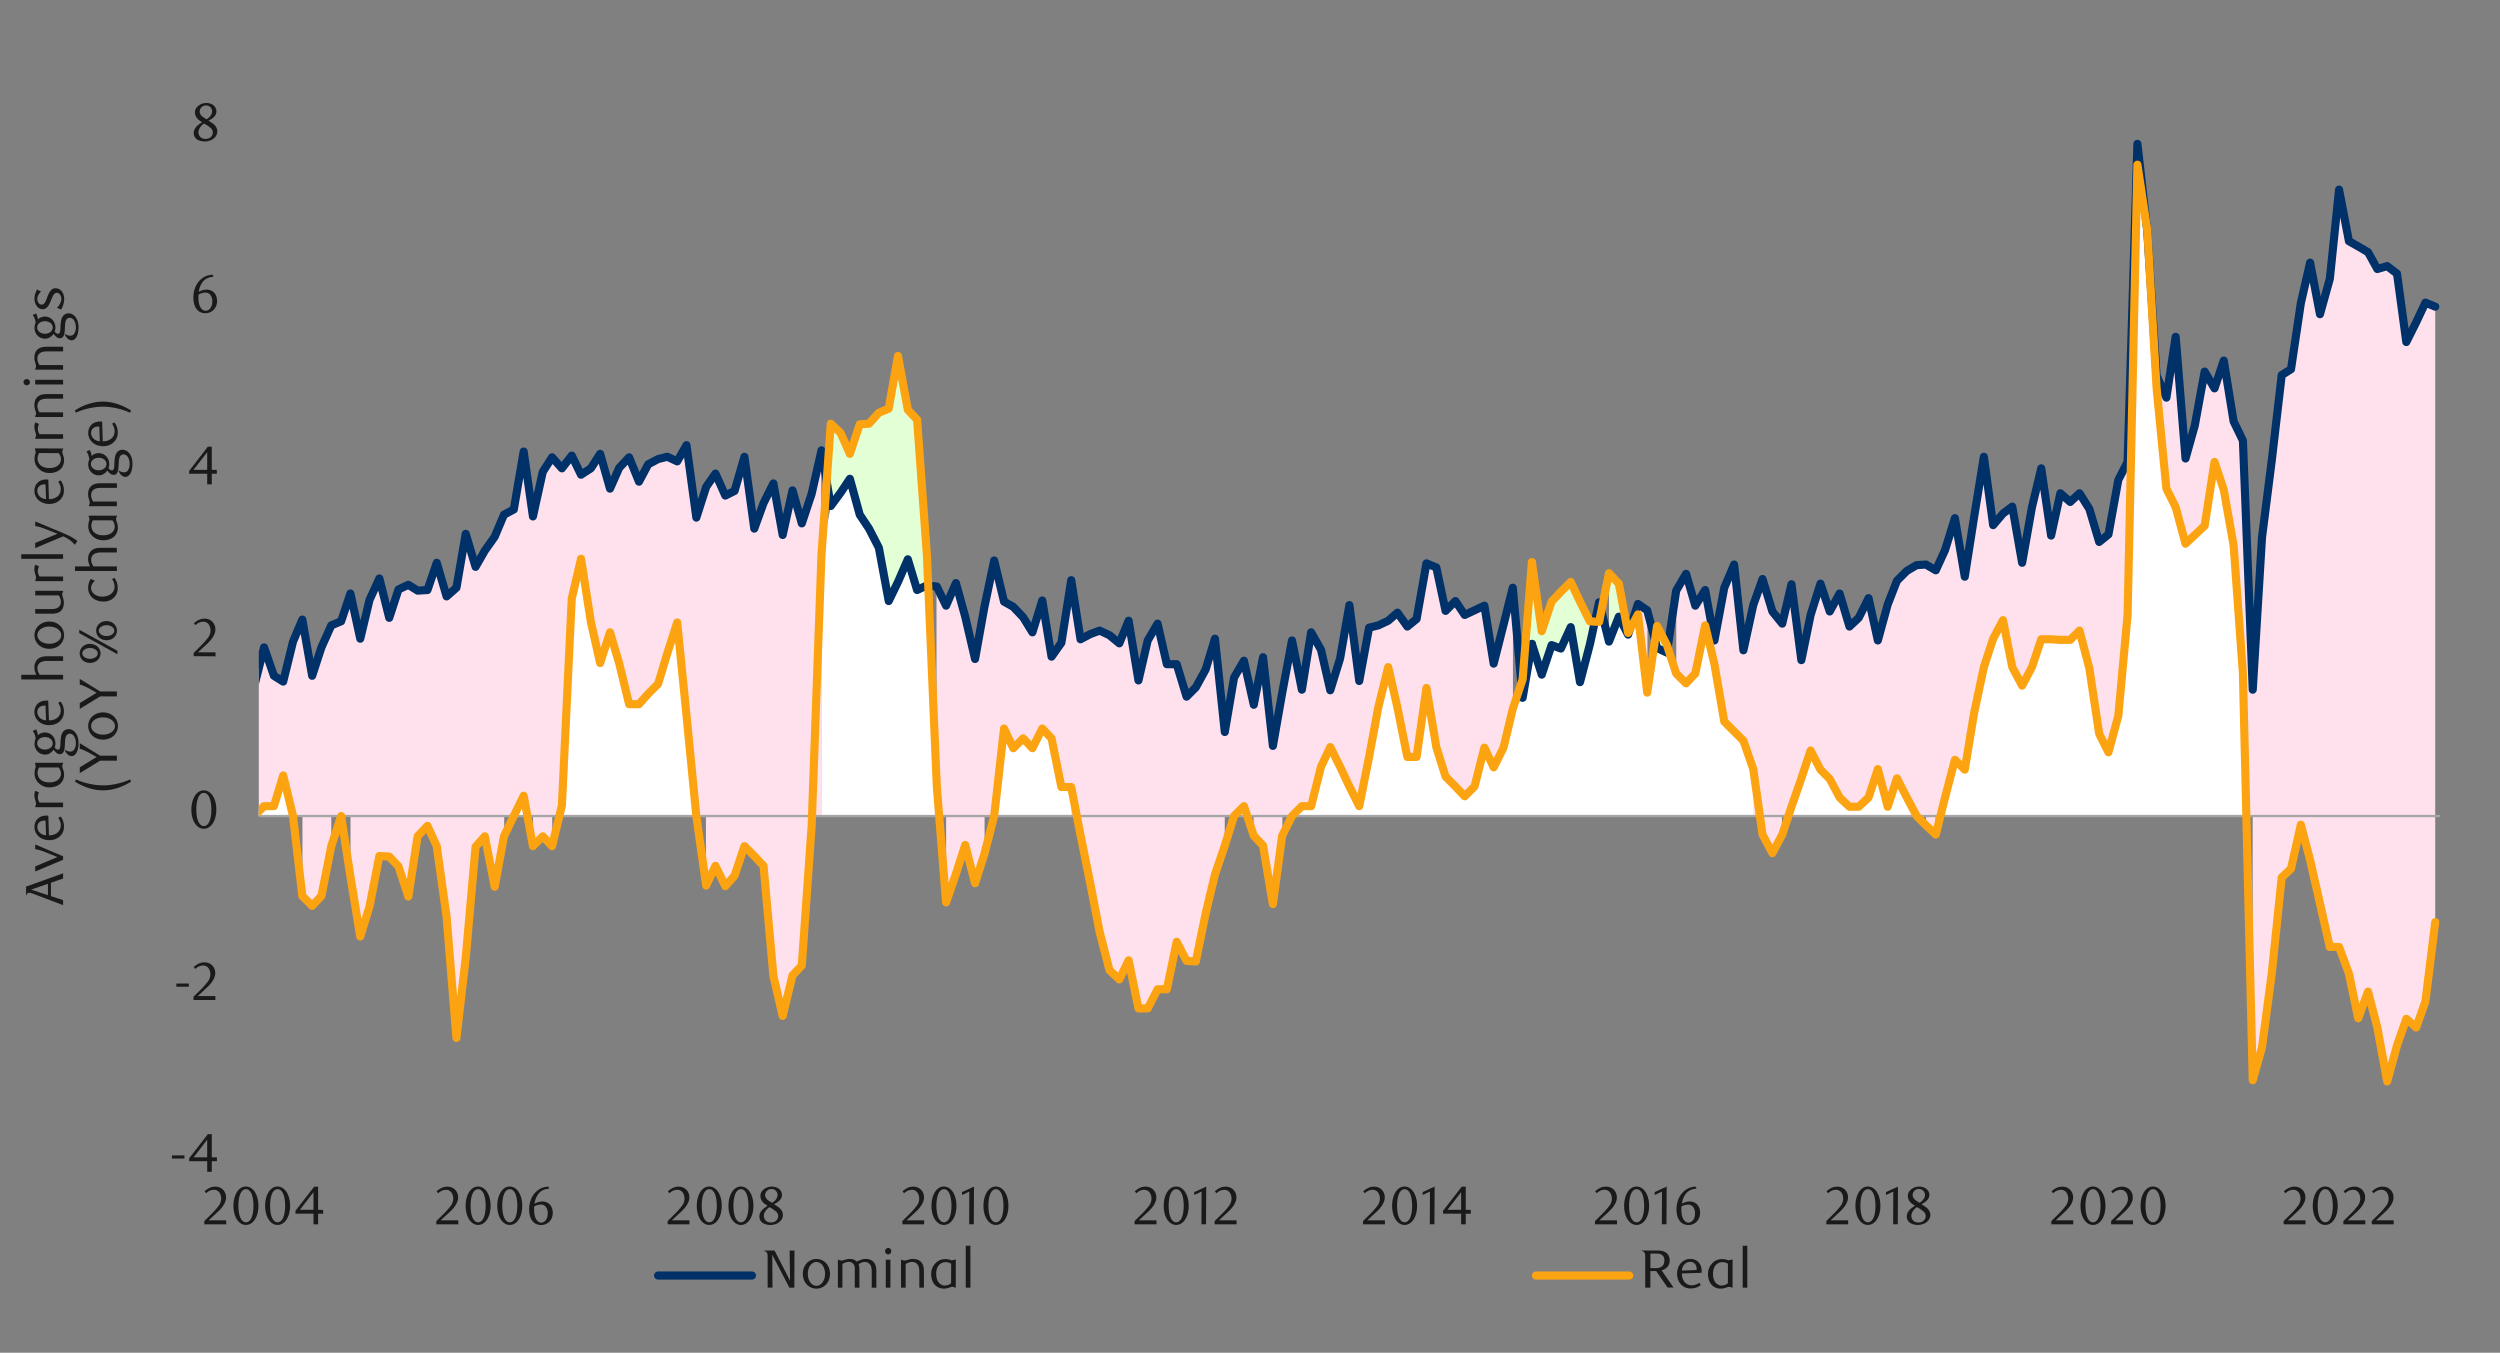 <svg id="Layer_1" data-name="Layer 1" xmlns="http://www.w3.org/2000/svg" xmlns:xlink="http://www.w3.org/1999/xlink" width="1460" height="790" viewBox="0 0 1460 790"><rect x="0" y="0" width="1460" height="790" fill="#808080" stroke="none"/><defs><style>.cls-1,.cls-6,.cls-7,.cls-8{fill:none;}.cls-2{fill:#e3ffd5;}.cls-2,.cls-3,.cls-5{fill-rule:evenodd;}.cls-3{fill:#ffe1ed;}.cls-4{clip-path:url(#clip-path);}.cls-5{fill:#fff;}.cls-6{stroke:#a6a6a6;stroke-width:1.35px;}.cls-6,.cls-7,.cls-8{stroke-linejoin:round;}.cls-7{stroke:#003168;}.cls-7,.cls-8{stroke-linecap:round;stroke-width:4.74px;}.cls-8{stroke:#fca311;}.cls-9{clip-path:url(#clip-path-5);}.cls-10{fill:#1a1a1a;}</style><clipPath id="clip-path"><rect class="cls-1" x="151.14" y="50" width="1275.63" height="629.28"/></clipPath><clipPath id="clip-path-5"><rect class="cls-1" x="9.38" y="22.76" width="1441.25" height="744.48"/></clipPath></defs><polygon class="cls-2" points="967.73 365.42 973.34 376.64 973.34 476.53 967.73 476.53 967.73 365.42"/><polygon class="cls-2" points="939.67 334.79 945.28 340.94 950.89 369.79 950.89 476.53 945.28 476.53 939.67 476.53 939.67 334.79"/><polygon class="cls-2" points="889.16 396.72 894.77 328.31 900.38 368.69 906 351.38 911.61 345.71 917.22 339.87 922.83 351.23 928.44 362.77 928.44 476.53 922.83 476.53 917.22 476.53 911.61 476.53 906 476.53 900.38 476.53 894.77 476.53 889.16 476.53 889.16 396.72"/><polygon class="cls-2" points="485.22 247.4 490.84 253.01 496.45 265.03 502.06 247.68 507.67 247.4 513.28 240.97 518.89 238.74 524.48 207.75 530.09 239.31 535.7 245.23 541.31 324.5 541.31 476.53 535.7 476.53 530.09 476.53 524.48 476.53 518.89 476.53 513.28 476.53 507.67 476.53 502.06 476.53 496.45 476.53 490.84 476.53 485.22 476.53 485.22 247.4"/><polygon class="cls-3" points="1259.45 219.34 1265.07 232.31 1270.68 196.73 1276.29 267.93 1281.9 248.47 1287.51 217.03 1293.13 226.93 1298.74 210.71 1304.35 246.02 1309.96 257.41 1315.57 402.92 1321.18 313.64 1326.8 268.58 1332.41 219.15 1337.99 215.56 1343.6 177.13 1349.22 153.35 1354.83 183.64 1360.44 162.83 1366.05 110.77 1371.66 140.97 1377.28 143.77 1382.89 147.15 1388.5 157.1 1394.11 155.5 1399.72 159.78 1405.33 199.6 1410.94 188.24 1416.56 176.7 1422.17 178.93 1422.17 476.53 1416.56 476.53 1410.94 476.53 1405.33 476.53 1399.72 476.53 1394.11 476.53 1388.5 476.53 1382.89 476.53 1377.28 476.53 1371.66 476.53 1366.05 476.53 1360.44 476.53 1354.83 476.53 1349.22 476.53 1343.6 476.53 1337.99 476.53 1332.41 476.53 1326.8 476.53 1321.18 476.53 1315.57 476.53 1309.96 476.53 1304.35 476.53 1298.74 476.53 1293.13 476.53 1287.51 476.53 1281.9 476.53 1276.29 476.53 1270.68 476.53 1265.07 476.53 1259.45 476.53 1259.45 219.34"/><polygon class="cls-3" points="978.95 344.89 984.56 335.1 990.14 353.8 995.76 344.63 1001.37 373.91 1006.98 343.25 1012.59 329.66 1018.2 379.86 1023.82 353.35 1029.43 338.26 1035.04 357.01 1040.65 364.09 1046.26 341.25 1051.88 385.61 1057.49 359.1 1063.1 341 1068.71 357.24 1074.32 346.69 1079.93 366.07 1085.55 360.88 1091.16 349.37 1096.77 373.91 1102.38 352.93 1107.96 339.08 1113.58 333.44 1119.19 329.97 1124.8 329.63 1130.41 333.19 1136.02 321.17 1141.63 302.5 1147.25 336.91 1152.86 302.42 1158.47 266.83 1164.08 306.68 1169.69 300.05 1175.31 295.9 1180.92 328.59 1186.53 296.3 1192.14 273.6 1197.75 312.82 1203.37 288.18 1208.98 293.06 1214.59 288.12 1220.17 297.34 1225.78 316.35 1231.4 312.23 1237.01 280.17 1242.62 269.9 1248.23 83.98 1248.23 476.53 1242.62 476.53 1237.01 476.53 1231.4 476.53 1225.78 476.53 1220.17 476.53 1214.59 476.53 1208.98 476.53 1203.37 476.53 1197.75 476.53 1192.14 476.53 1186.53 476.53 1180.92 476.53 1175.31 476.53 1169.69 476.53 1164.08 476.53 1158.47 476.53 1152.86 476.53 1147.25 476.53 1141.63 476.53 1136.02 476.53 1130.41 476.53 1124.8 476.53 1119.19 476.53 1113.58 476.53 1107.96 476.53 1102.38 476.53 1096.77 476.53 1091.16 476.53 1085.55 476.53 1079.93 476.53 1074.32 476.53 1068.71 476.53 1063.1 476.53 1057.49 476.53 1051.88 476.53 1046.26 476.53 1040.65 476.53 1035.04 476.53 1029.43 476.53 1023.82 476.53 1018.2 476.53 1012.59 476.53 1006.98 476.53 1001.37 476.53 995.76 476.53 990.14 476.53 984.56 476.53 978.95 476.53 978.95 344.89"/><polygon class="cls-3" points="956.5 352.73 962.11 356.56 962.11 476.53 956.5 476.53 956.5 352.73"/><polygon class="cls-3" points="546.93 342.72 552.54 353.69 558.15 340.63 563.76 360.17 569.37 384.74 574.99 354.7 580.6 327.21 586.21 351.32 591.82 354.42 597.43 360.6 603.04 369.28 608.65 350.7 614.27 383.44 619.88 375.29 625.49 338.94 631.1 373.4 636.69 370.47 642.3 368.15 647.91 371.09 653.52 375.6 659.13 362.63 664.75 397.48 670.36 374.13 675.97 364.23 681.58 387.72 687.19 387.72 692.8 406.99 698.42 401.37 704.03 390.83 709.64 373.03 715.25 427.49 720.86 395.82 726.48 385.89 732.09 411.69 737.7 383.92 743.31 435.66 748.92 404.67 754.51 373.88 760.12 402.87 765.73 369.31 771.34 379.52 776.95 403.01 782.57 384.48 788.18 353.55 793.79 397.65 799.4 366.4 805.01 365.39 810.62 362.51 816.24 357.61 821.85 365.87 827.46 361.36 833.07 329.04 838.68 331.24 844.29 356.59 849.91 350.98 855.52 358.99 861.13 356.31 866.74 353.74 872.33 387.56 877.94 365.05 883.55 343.08 883.55 476.53 877.94 476.53 872.33 476.53 866.74 476.53 861.13 476.53 855.52 476.53 849.91 476.53 844.29 476.53 838.68 476.53 833.07 476.53 827.46 476.53 821.85 476.53 816.24 476.53 810.62 476.53 805.01 476.53 799.4 476.53 793.79 476.53 788.18 476.53 782.57 476.53 776.95 476.53 771.34 476.53 765.73 476.53 760.12 476.53 754.51 476.53 748.92 476.53 743.31 476.53 737.7 476.53 732.09 476.53 726.48 476.53 720.86 476.53 715.25 476.53 709.64 476.53 704.03 476.53 698.42 476.53 692.8 476.53 687.19 476.53 681.58 476.53 675.97 476.53 670.36 476.53 664.75 476.53 659.13 476.53 653.52 476.53 647.91 476.53 642.3 476.53 636.69 476.53 631.1 476.53 625.49 476.53 619.88 476.53 614.27 476.53 608.65 476.53 603.04 476.53 597.43 476.53 591.82 476.53 586.21 476.53 580.6 476.53 574.99 476.53 569.37 476.53 563.76 476.53 558.15 476.53 552.54 476.53 546.93 476.53 546.93 342.72"/><g class="cls-4"><polygon class="cls-3" points="-2471.49 315.98 -2465.88 295.9 -2460.27 275.86 -2454.65 317.25 -2449.04 277.43 -2443.43 278.22 -2437.82 298.75 -2432.21 298.75 -2426.59 300.13 -2420.98 240.44 -2415.37 281.3 -2409.76 301.52 -2404.18 262.63 -2398.56 282.82 -2392.95 302.87 -2387.34 264.26 -2381.73 285.05 -2376.12 285.75 -2370.51 266.69 -2364.89 285.75 -2359.28 249.35 -2353.67 269.82 -2348.06 269.82 -2342.45 269.82 -2336.84 271.37 -2331.22 252.7 -2325.61 252.7 -2320 272.89 -2314.39 273.63 -2308.78 256 -2303.16 256.79 -2297.55 237.62 -2291.94 259.19 -2286.36 259.95 -2280.74 241.9 -2275.13 241.9 -2269.52 207.75 -2263.91 208.71 -2258.3 208.71 -2252.69 191.88 -2247.07 175.15 -2241.46 194.87 -2235.85 178.31 -2230.24 178.31 -2224.63 146.67 -2219.01 147.8 -2213.4 148.96 -2207.79 131.7 -2202.18 187.39 -2196.57 171.43 -2190.96 154.48 -2185.34 156.63 -2179.73 158.77 -2174.12 143.15 -2168.54 161.93 -2162.93 145.34 -2157.31 150.73 -2151.7 151.78 -2146.09 152.85 -2140.48 170.02 -2134.87 154.91 -2129.25 172.93 -2123.64 157.98 -2118.03 175.8 -2112.42 177.69 -2106.81 195.2 -2101.2 180.48 -2095.58 165.88 -2089.97 185.9 -2084.36 217.28 -2078.75 218.07 -2073.14 172.45 -2067.53 159.16 -2061.91 145.06 -2056.3 176.99 -2050.72 148.02 -2045.11 135.11 -2039.49 136.12 -2033.88 152.85 -2028.27 154.74 -2022.66 158.43 -2017.05 143 -2011.43 143.96 -2005.82 146.81 -2000.21 78.57 -1994.6 94.92 -1988.99 66.67 -1983.38 84.12 -1977.76 101.27 -1972.15 116.19 -1966.54 117.17 -1960.93 119.15 -1955.32 95.83 -1949.7 68.61 -1944.09 83.28 -1938.48 113.34 -1932.9 186.83 -1927.29 187.59 -1921.67 202.14 -1916.06 190.58 -1910.45 192.04 -1904.84 166.19 -1899.23 141.17 -1893.62 168.55 -1888 147.94 -1882.39 174.73 -1876.78 162.15 -1871.17 150.42 -1865.56 177.75 -1859.94 166.04 -1854.33 154.43 -1848.72 169.09 -1843.11 121.66 -1837.5 99.01 -1831.88 125.92 -1826.27 89.65 -1820.69 85.11 -1815.08 61.39 -1809.47 74.2 -1803.86 76.09 -1798.24 65.29 -1792.63 78.88 -1787.02 80.74 -1781.41 94.16 -1775.8 145.09 -1770.18 159.42 -1764.57 148.81 -1758.96 162.24 -1753.35 190.47 -1747.74 191.71 -1742.13 169.79 -1736.51 182.03 -1730.9 161.59 -1725.29 151.44 -1719.68 163.62 -1714.07 142.75 -1708.45 122.76 -1702.87 146.3 -1697.26 137.08 -1691.65 127.97 -1686.04 112.21 -1680.42 124.08 -1674.81 115.2 -1669.2 105.64 -1663.59 108.66 -1657.98 110.15 -1652.36 100.73 -1646.75 92.92 -1641.14 95.97 -1635.53 86.75 -1629.92 89.06 -1624.31 120.98 -1618.69 117.46 -1613.08 89.09 -1607.47 110.58 -1601.86 121.57 -1596.25 95.71 -1590.63 87.68 -1585.05 89.14 -1579.44 73.27 -1573.83 85.56 -1568.21 77.75 -1562.6 70.73 -1556.99 61.51 -1551.38 59.93 -1545.77 62.92 -1540.16 54.68 -1534.55 37.51 -1528.93 51.78 -1523.32 45.21 -1517.71 46.73 -1512.1 103.27 -1506.49 87.93 -1500.87 89.93 -1495.26 84.01 -1489.65 84.69 -1484.04 83.5 -1478.43 111.03 -1472.82 95.69 -1467.23 89.31 -1461.62 109.42 -1456.01 111.79 -1450.4 88.72 -1444.78 64.47 -1439.17 83.81 -1433.56 77.69 -1427.95 88.75 -1422.34 73.58 -1416.72 88.8 -1411.11 50.68 -1405.5 30.2 -1399.89 48.23 -1394.28 12.8 -1388.67 15.6 -1383.05 34.04 -1377.44 28.57 -1371.83 23.13 -1366.22 33.17 -1360.61 35.76 -1354.99 30.37 -1349.41 44.62 -1343.8 69.71 -1338.19 87.87 -1332.58 117.14 -1326.96 100.76 -1321.35 137.42 -1315.74 159.5 -1310.13 168.1 -1304.52 156.15 -1298.9 177.8 -1293.29 179.41 -1287.68 201.15 -1282.07 224.67 -1276.46 225.66 -1270.85 246.98 -1265.23 226.65 -1259.62 249.94 -1254.01 236.69 -1248.4 249.66 -1242.79 244.07 -1237.18 265.08 -1231.59 265.08 -1225.98 272.53 -1220.37 310.99 -1214.76 261.95 -1209.14 256.48 -1203.53 269.57 -1197.92 269.82 -1192.31 278.31 -1186.7 297.12 -1181.09 278.08 -1175.47 279.04 -1169.86 310.51 -1164.25 298.22 -1158.64 305.01 -1153.03 285.47 -1147.41 301.01 -1141.8 338.01 -1136.19 319.93 -1130.58 308.09 -1124.97 339.47 -1119.36 309.3 -1113.77 321.43 -1108.16 339.98 -1102.55 327.74 -1096.94 328.08 -1091.33 346.21 -1085.71 334.03 -1080.1 336.2 -1074.49 330 -1068.88 336.34 -1063.27 325.2 -1057.65 343.14 -1052.04 343.59 -1046.43 343.42 -1040.82 355.15 -1035.21 360.93 -1029.6 372.72 -1023.98 378.39 -1018.37 378.39 -1012.76 391.22 -1007.15 379.72 -1001.57 362.91 -995.95 397.43 -990.34 374.84 -984.73 380.81 -979.12 375.06 -973.51 369.31 -967.89 352.22 -962.28 369.2 -956.67 363.27 -951.06 340.63 -945.45 342.29 -939.84 331.27 -934.22 332.09 -928.61 326.36 -923 327.01 -917.39 349.46 -911.78 349.46 -906.16 316.29 -900.55 311.13 -894.94 310.57 -889.33 293.79 -883.75 322.16 -878.13 296.75 -872.52 286.49 -866.91 309.1 -861.3 303.72 -855.69 282.93 -850.07 266.35 -844.46 260.96 -838.85 267.7 -833.24 300.39 -827.63 283.78 -822.01 268.16 -816.4 278.62 -810.79 281.95 -805.18 288.18 -799.57 288.38 -793.96 278.14 -788.34 295.31 -782.73 279.97 -777.12 275.01 -771.51 276.05 -765.92 259.95 -760.31 254.79 -754.7 266.21 -749.09 255.27 -743.48 263.9 -737.87 289.95 -732.25 290.15 -726.64 290.72 -721.03 296.64 -715.42 317.25 -709.81 327.52 -704.2 318.35 -698.58 313.42 -692.97 313.56 -687.36 328.81 -681.75 323.74 -676.14 330.82 -670.52 335.55 -664.91 335.69 -659.3 326.42 -653.69 346.27 -648.11 331.8 -642.49 326.98 -636.88 356.73 -631.27 356.85 -625.66 366.52 -620.05 366.52 -614.43 352.19 -608.82 372.69 -603.21 353.57 -597.6 339.53 -591.99 368.38 -586.38 335.47 -580.76 354.62 -575.15 350.05 -569.54 345.48 -563.93 336.26 -558.32 359.52 -552.71 354.84 -547.09 355.18 -541.48 351.69 -535.87 347.29 -530.29 356.96 -524.67 343.06 -519.06 339.33 -513.45 334.62 -507.84 353.15 -502.23 348.84 -496.62 349.18 -491 348.47 -485.39 344.01 -479.78 358.06 -474.17 341.17 -468.56 332.54 -462.94 341.79 -457.33 342.01 -451.72 347.43 -446.11 351.88 -440.5 342.75 -434.89 334.2 -429.27 356.76 -423.66 338.29 -418.05 320.72 -412.45 329.63 -406.84 327.15 -401.23 332.17 -395.62 336.57 -390.01 332.42 -384.4 324.64 -378.79 324.5 -373.18 328.84 -367.57 316.49 -361.96 316.24 -356.35 289.9 -350.74 325.4 -345.13 303.52 -339.52 293.08 -333.91 319.23 -328.3 293.54 -322.69 277.04 -317.08 295.4 -311.46 282.6 -305.86 265.53 -300.25 296.3 -294.63 283.41 -289.02 296.61 -283.41 292.1 -277.8 275.86 -272.19 295.43 -266.58 266.27 -260.97 254.82 -255.36 280.56 -249.75 273.23 -244.14 265.45 -238.53 265.96 -232.92 262.09 -227.31 262.26 -221.7 278.59 -216.09 274.39 -210.48 267.48 -204.87 277.91 -199.26 286.6 -193.65 291.73 -188.04 295.79 -182.43 285.08 -176.82 305.13 -171.2 313.31 -165.59 294.16 -159.98 282.68 -154.37 289.98 -148.76 278.34 -143.15 295.14 -137.54 285.47 -131.93 285.89 -126.32 309.67 -120.71 290.72 -115.1 288.35 -109.49 288.21 -103.88 284.57 -98.27 266.86 -92.66 301.07 -87.05 285.44 -81.44 270.92 -75.83 290.29 -70.22 281.44 -64.61 267.17 -59 263.64 -53.38 264.43 -47.78 287.9 -42.16 265.96 -36.55 266.27 -30.94 282.45 -25.33 274.56 -19.72 274.39 -14.11 289.79 -8.5 286.18 -2.89 288.74 2.72 321.4 8.33 307.52 13.94 301.09 19.55 312.2 25.16 330.2 30.77 337.36 36.38 355.44 41.99 348.24 47.6 323.85 53.21 344.94 58.82 327.74 64.44 329.66 70.04 319.2 75.66 326.67 81.27 320.58 86.88 324.19 92.48 297.12 98.1 307.27 103.71 327.88 109.32 324.39 114.93 335.1 120.54 331.44 126.15 342.13 131.76 367.03 137.37 377.06 142.98 357.47 148.59 400.92 154.21 377.97 159.82 394.83 165.44 397.93 171.02 374.81 176.63 361.7 182.24 394.66 187.85 378.17 193.47 365.25 199.08 362.88 204.69 346.47 210.3 373.14 215.91 350.22 221.53 337.98 227.14 360.76 232.75 344.32 238.36 341.45 243.97 345 249.59 344.41 255.2 328.59 260.81 348.47 266.42 343.17 272.03 311.73 277.64 330.93 283.26 321.71 288.84 313.47 294.45 300.5 300.06 297.46 305.68 263.56 311.29 301.49 316.9 275.6 322.51 267.23 328.12 273.6 333.73 266.18 339.35 277.07 344.96 273.51 350.57 265.05 356.18 285.19 361.79 273.04 367.4 267.23 373.02 281.24 378.63 271.12 384.24 268.24 389.85 266.61 395.46 269.48 401.07 259.81 406.66 302.42 412.27 284.37 417.88 276.56 423.49 289.31 429.11 286.82 434.72 266.89 440.33 308.82 445.94 293.71 451.55 282.34 457.17 312.46 462.78 286.35 468.39 305.77 474 288.29 479.61 262.97 479.61 476.53 474 476.53 468.39 476.53 462.78 476.53 457.17 476.53 451.55 476.53 445.94 476.53 440.33 476.53 434.72 476.53 429.11 476.53 423.49 476.53 417.88 476.53 412.27 476.53 406.66 476.53 401.07 476.53 395.46 476.53 389.85 476.53 384.24 476.53 378.63 476.53 373.02 476.53 367.4 476.53 361.79 476.53 356.18 476.53 350.57 476.53 344.96 476.53 339.35 476.53 333.73 476.53 328.12 476.53 322.51 476.53 316.9 476.53 311.29 476.53 305.68 476.53 300.06 476.53 294.45 476.53 288.84 476.53 283.26 476.53 277.64 476.53 272.03 476.53 266.42 476.53 260.81 476.53 255.2 476.53 249.59 476.53 243.97 476.53 238.36 476.53 232.75 476.53 227.14 476.53 221.53 476.53 215.91 476.53 210.3 476.53 204.69 476.53 199.08 476.53 193.47 476.53 187.85 476.53 182.24 476.53 176.63 476.53 171.02 476.53 165.44 476.53 159.82 476.53 154.21 476.53 148.59 476.53 142.98 476.53 137.37 476.53 131.76 476.53 126.15 476.53 120.54 476.53 114.93 476.53 109.32 476.53 103.71 476.53 98.1 476.53 92.48 476.53 86.88 476.53 81.27 476.53 75.66 476.53 70.04 476.53 64.44 476.53 58.82 476.53 53.21 476.53 47.6 476.53 41.99 476.53 36.38 476.53 30.77 476.53 25.16 476.53 19.55 476.53 13.94 476.53 8.33 476.53 2.72 476.53 -2.89 476.53 -8.5 476.53 -14.11 476.53 -19.72 476.53 -25.33 476.53 -30.94 476.53 -36.55 476.53 -42.16 476.53 -47.78 476.53 -53.38 476.53 -59 476.53 -64.61 476.53 -70.22 476.53 -75.83 476.53 -81.44 476.53 -87.05 476.53 -92.66 476.53 -98.27 476.53 -103.88 476.53 -109.49 476.53 -115.1 476.53 -120.71 476.53 -126.32 476.53 -131.93 476.53 -137.54 476.53 -143.15 476.53 -148.76 476.53 -154.37 476.53 -159.98 476.53 -165.59 476.53 -171.2 476.53 -176.82 476.53 -182.43 476.53 -188.04 476.53 -193.65 476.53 -199.26 476.53 -204.87 476.53 -210.48 476.53 -216.09 476.53 -221.7 476.53 -227.31 476.53 -232.92 476.53 -238.53 476.53 -244.14 476.53 -249.75 476.53 -255.36 476.53 -260.97 476.53 -266.58 476.53 -272.19 476.53 -277.8 476.53 -283.41 476.53 -289.02 476.53 -294.63 476.53 -300.25 476.53 -305.86 476.53 -311.46 476.53 -317.08 476.53 -322.69 476.53 -328.3 476.53 -333.91 476.53 -339.52 476.53 -345.13 476.53 -350.74 476.53 -356.35 476.53 -361.96 476.53 -367.57 476.53 -373.18 476.53 -378.79 476.53 -384.4 476.53 -390.01 476.53 -395.62 476.53 -401.23 476.53 -406.84 476.53 -412.45 476.53 -418.05 476.53 -423.66 476.53 -429.27 476.53 -434.89 476.53 -440.5 476.53 -446.11 476.53 -451.72 476.53 -457.33 476.53 -462.94 476.53 -468.56 476.53 -474.17 476.53 -479.78 476.53 -485.39 476.53 -491 476.53 -496.62 476.53 -502.23 476.53 -507.84 476.53 -513.45 476.53 -519.06 476.53 -524.67 476.53 -530.29 476.53 -535.87 476.53 -541.48 476.53 -547.09 476.53 -552.71 476.53 -558.32 476.53 -563.93 476.53 -569.54 476.53 -575.15 476.53 -580.76 476.53 -586.38 476.53 -591.99 476.53 -597.6 476.53 -603.21 476.53 -608.82 476.53 -614.43 476.53 -620.05 476.53 -625.66 476.53 -631.27 476.53 -636.88 476.53 -642.49 476.53 -648.11 476.53 -653.69 476.53 -659.3 476.53 -664.91 476.53 -670.52 476.53 -676.14 476.53 -681.75 476.53 -687.36 476.53 -692.97 476.53 -698.58 476.53 -704.2 476.53 -709.81 476.53 -715.42 476.53 -721.03 476.53 -726.64 476.53 -732.25 476.53 -737.87 476.53 -743.48 476.53 -749.09 476.53 -754.7 476.53 -760.31 476.53 -765.92 476.53 -771.51 476.53 -777.12 476.53 -782.73 476.53 -788.34 476.53 -793.96 476.53 -799.57 476.53 -805.18 476.53 -810.79 476.53 -816.4 476.53 -822.01 476.53 -827.63 476.53 -833.24 476.53 -838.85 476.53 -844.46 476.53 -850.07 476.53 -855.69 476.53 -861.3 476.53 -866.91 476.53 -872.52 476.53 -878.13 476.53 -883.75 476.53 -889.33 476.53 -894.94 476.53 -900.55 476.53 -906.16 476.53 -911.78 476.53 -917.39 476.53 -923 476.53 -928.61 476.53 -934.22 476.53 -939.84 476.53 -945.45 476.53 -951.06 476.53 -956.67 476.53 -962.28 476.53 -967.89 476.53 -973.51 476.53 -979.12 476.53 -984.73 476.53 -990.34 476.53 -995.95 476.53 -1001.57 476.53 -1007.15 476.53 -1012.76 476.53 -1018.37 476.53 -1023.98 476.53 -1029.6 476.53 -1035.21 476.53 -1040.82 476.53 -1046.43 476.53 -1052.04 476.53 -1057.65 476.53 -1063.27 476.53 -1068.88 476.53 -1074.49 476.53 -1080.1 476.53 -1085.71 476.53 -1091.33 476.53 -1096.94 476.53 -1102.55 476.53 -1108.16 476.53 -1113.77 476.53 -1119.36 476.53 -1124.97 476.53 -1130.58 476.53 -1136.19 476.53 -1141.8 476.53 -1147.41 476.53 -1153.03 476.53 -1158.64 476.53 -1164.25 476.53 -1169.86 476.53 -1175.47 476.53 -1181.09 476.53 -1186.7 476.53 -1192.31 476.53 -1197.92 476.53 -1203.53 476.53 -1209.14 476.53 -1214.76 476.53 -1220.37 476.53 -1225.98 476.53 -1231.59 476.53 -1237.18 476.53 -1242.79 476.53 -1248.4 476.53 -1254.01 476.53 -1259.62 476.53 -1265.23 476.53 -1270.85 476.53 -1276.46 476.53 -1282.07 476.53 -1287.68 476.53 -1293.29 476.53 -1298.9 476.53 -1304.52 476.53 -1310.13 476.53 -1315.74 476.53 -1321.35 476.53 -1326.96 476.53 -1332.58 476.53 -1338.19 476.53 -1343.8 476.53 -1349.41 476.53 -1354.99 476.53 -1360.61 476.53 -1366.22 476.53 -1371.83 476.53 -1377.44 476.53 -1383.05 476.53 -1388.67 476.53 -1394.28 476.53 -1399.89 476.53 -1405.5 476.53 -1411.11 476.53 -1416.72 476.53 -1422.34 476.53 -1427.95 476.53 -1433.56 476.53 -1439.17 476.53 -1444.78 476.53 -1450.4 476.53 -1456.01 476.53 -1461.62 476.53 -1467.23 476.53 -1472.82 476.53 -1478.43 476.53 -1484.04 476.53 -1489.65 476.53 -1495.26 476.53 -1500.87 476.53 -1506.49 476.53 -1512.1 476.53 -1517.71 476.53 -1523.32 476.53 -1528.93 476.53 -1534.55 476.53 -1540.16 476.53 -1545.77 476.53 -1551.38 476.53 -1556.99 476.53 -1562.6 476.53 -1568.21 476.53 -1573.83 476.53 -1579.44 476.53 -1585.05 476.53 -1590.63 476.53 -1596.25 476.53 -1601.86 476.53 -1607.47 476.53 -1613.08 476.53 -1618.69 476.53 -1624.31 476.53 -1629.92 476.53 -1635.53 476.53 -1641.14 476.53 -1646.75 476.53 -1652.36 476.53 -1657.98 476.53 -1663.59 476.53 -1669.2 476.53 -1674.81 476.53 -1680.42 476.53 -1686.04 476.53 -1691.65 476.53 -1697.26 476.53 -1702.87 476.53 -1708.45 476.53 -1714.07 476.53 -1719.68 476.53 -1725.29 476.53 -1730.9 476.53 -1736.51 476.53 -1742.13 476.53 -1747.74 476.53 -1753.35 476.53 -1758.96 476.53 -1764.57 476.53 -1770.18 476.53 -1775.8 476.53 -1781.41 476.53 -1787.02 476.53 -1792.63 476.53 -1798.24 476.53 -1803.86 476.53 -1809.47 476.53 -1815.08 476.53 -1820.69 476.53 -1826.27 476.53 -1831.88 476.53 -1837.5 476.53 -1843.11 476.53 -1848.72 476.53 -1854.33 476.53 -1859.94 476.53 -1865.56 476.53 -1871.17 476.53 -1876.78 476.53 -1882.39 476.53 -1888 476.53 -1893.62 476.53 -1899.23 476.53 -1904.84 476.53 -1910.45 476.53 -1916.06 476.53 -1921.67 476.53 -1927.29 476.53 -1932.9 476.53 -1938.48 476.53 -1944.09 476.53 -1949.7 476.53 -1955.32 476.53 -1960.93 476.53 -1966.54 476.53 -1972.15 476.53 -1977.76 476.53 -1983.38 476.53 -1988.99 476.53 -1994.6 476.53 -2000.21 476.53 -2005.82 476.53 -2011.43 476.53 -2017.05 476.53 -2022.66 476.53 -2028.27 476.53 -2033.88 476.53 -2039.49 476.53 -2045.11 476.53 -2050.72 476.53 -2056.3 476.53 -2061.91 476.53 -2067.53 476.53 -2073.14 476.53 -2078.75 476.53 -2084.36 476.53 -2089.97 476.53 -2095.58 476.53 -2101.2 476.53 -2106.81 476.53 -2112.42 476.53 -2118.03 476.53 -2123.64 476.53 -2129.25 476.53 -2134.87 476.53 -2140.48 476.53 -2146.09 476.53 -2151.7 476.53 -2157.31 476.53 -2162.93 476.53 -2168.54 476.53 -2174.12 476.53 -2179.73 476.53 -2185.34 476.53 -2190.96 476.53 -2196.57 476.53 -2202.18 476.53 -2207.79 476.53 -2213.4 476.53 -2219.01 476.53 -2224.63 476.53 -2230.24 476.53 -2235.85 476.53 -2241.46 476.53 -2247.07 476.53 -2252.69 476.53 -2258.3 476.53 -2263.91 476.53 -2269.52 476.53 -2275.13 476.53 -2280.74 476.53 -2286.36 476.53 -2291.94 476.53 -2297.55 476.53 -2303.16 476.53 -2308.78 476.53 -2314.39 476.53 -2320 476.53 -2325.61 476.53 -2331.22 476.53 -2336.84 476.53 -2342.45 476.53 -2348.06 476.53 -2353.67 476.53 -2359.28 476.53 -2364.89 476.53 -2370.51 476.53 -2376.12 476.53 -2381.73 476.53 -2387.34 476.53 -2392.95 476.53 -2398.56 476.53 -2404.18 476.53 -2409.76 476.53 -2415.37 476.53 -2420.98 476.53 -2426.59 476.53 -2432.21 476.53 -2437.82 476.53 -2443.43 476.53 -2449.04 476.53 -2454.65 476.53 -2460.27 476.53 -2465.88 476.53 -2471.49 476.53 -2471.49 315.98"/></g><polygon class="cls-3" points="1315.57 630.84 1321.18 611.6 1326.8 567.75 1332.41 512.37 1337.99 507.26 1343.6 481.69 1349.22 502.19 1354.83 527.74 1360.44 552.86 1366.05 553.03 1371.66 568.51 1377.28 594.54 1382.89 579.26 1388.5 599.93 1394.11 631.4 1399.72 610.62 1405.33 595.02 1410.94 599.93 1416.56 584.81 1422.17 538.62 1422.17 476.53 1416.56 476.53 1410.94 476.53 1405.33 476.53 1399.72 476.53 1394.11 476.53 1388.5 476.53 1382.89 476.53 1377.28 476.53 1371.66 476.53 1366.05 476.53 1360.44 476.53 1354.83 476.53 1349.22 476.53 1343.6 476.53 1337.99 476.53 1332.41 476.53 1326.8 476.53 1321.18 476.53 1315.57 476.53 1315.57 630.84"/><polygon class="cls-3" points="1124.8 481.97 1130.41 487.36 1130.41 476.53 1124.8 476.53 1124.8 481.97"/><polygon class="cls-3" points="1029.43 487.47 1035.04 498.27 1040.65 487.41 1040.65 476.53 1035.04 476.53 1029.43 476.53 1029.43 487.47"/><polygon class="cls-3" points="732.09 488.03 737.7 493.81 743.31 528.13 748.92 488.03 748.92 476.53 743.31 476.53 737.7 476.53 732.09 476.53 732.09 488.03"/><polygon class="cls-3" points="631.1 487.86 636.69 516.15 642.3 544.26 647.91 566.54 653.52 572.07 659.13 560.9 664.75 588.79 670.36 589.04 675.97 577.68 681.58 577.9 687.19 550.07 692.8 561.29 698.42 561.58 704.03 533.55 709.64 510.87 715.25 493.73 715.25 476.53 709.64 476.53 704.03 476.53 698.42 476.53 692.8 476.53 687.19 476.53 681.58 476.53 675.97 476.53 670.36 476.53 664.75 476.53 659.13 476.53 653.52 476.53 647.91 476.53 642.3 476.53 636.69 476.53 631.1 476.53 631.1 487.86"/><polygon class="cls-3" points="552.54 527.12 558.15 510.34 563.76 493.45 569.37 515.84 574.99 499 574.99 476.53 569.37 476.53 563.76 476.53 558.15 476.53 552.54 476.53 552.54 527.12"/><polygon class="cls-3" points="412.27 517.33 417.88 505.74 423.49 517.39 429.11 511.55 434.72 494.1 440.33 499.93 445.94 505.8 451.55 569.9 457.17 593.22 462.78 569.67 468.39 563.95 474 482.39 474 476.53 468.39 476.53 462.78 476.53 457.17 476.53 451.55 476.53 445.94 476.53 440.33 476.53 434.72 476.53 429.11 476.53 423.49 476.53 417.88 476.53 412.27 476.53 412.27 517.33"/><polygon class="cls-3" points="311.29 494.29 316.9 488.37 322.51 494.32 322.51 476.53 316.9 476.53 311.29 476.53 311.29 494.29"/><polygon class="cls-3" points="204.69 511.78 210.3 546.8 215.91 529.35 221.53 500.07 227.14 500.13 232.75 506 238.36 523.59 243.97 488.34 249.59 482.45 255.2 494.24 260.81 535.44 266.42 606.11 272.03 559.38 277.64 494.35 283.26 488.4 288.84 517.9 294.45 488.4 294.45 476.53 288.84 476.53 283.26 476.53 277.64 476.53 272.03 476.53 266.42 476.53 260.81 476.53 255.2 476.53 249.59 476.53 243.97 476.53 238.36 476.53 232.75 476.53 227.14 476.53 221.53 476.53 215.91 476.53 210.3 476.53 204.69 476.53 204.69 511.78"/><polygon class="cls-3" points="176.63 523.31 182.24 529.12 187.85 523.31 193.47 494.15 193.47 476.53 187.85 476.53 182.24 476.53 176.63 476.53 176.63 523.31"/><polygon class="cls-5" points="1136.02 465.7 1141.63 443.9 1147.25 449.34 1152.86 416.6 1158.47 389.47 1164.08 373.14 1169.69 362.01 1175.31 389.67 1180.92 400.44 1186.53 389.56 1192.14 373.37 1197.75 373.48 1203.37 373.71 1208.98 373.82 1214.59 368.3 1220.17 390.4 1225.78 428.39 1231.4 439.22 1237.01 417.9 1242.62 359.1 1248.23 96.36 1253.84 135.02 1259.45 226.48 1265.07 285.19 1270.68 296.21 1276.29 317.59 1281.9 312.29 1287.51 307.19 1293.13 269.9 1298.74 286.01 1304.35 318.44 1309.96 393.08 1309.96 476.53 1304.35 476.53 1298.74 476.53 1293.13 476.53 1287.51 476.53 1281.9 476.53 1276.29 476.53 1270.68 476.53 1265.07 476.53 1259.45 476.53 1253.84 476.53 1248.23 476.53 1242.62 476.53 1237.01 476.53 1231.4 476.53 1225.78 476.53 1220.17 476.53 1214.59 476.53 1208.98 476.53 1203.37 476.53 1197.75 476.53 1192.14 476.53 1186.53 476.53 1180.92 476.53 1175.31 476.53 1169.69 476.53 1164.08 476.53 1158.47 476.53 1152.86 476.53 1147.25 476.53 1141.63 476.53 1136.02 476.53 1136.02 465.7"/><polygon class="cls-5" points="1046.26 471.08 1051.88 454.7 1057.49 438.29 1063.1 449.34 1068.71 454.76 1074.32 465.64 1079.93 471.08 1085.55 471.08 1091.16 465.64 1096.77 449.17 1102.38 471.08 1107.96 454.73 1113.58 465.64 1119.19 476.53 1113.58 476.53 1107.96 476.53 1102.38 476.53 1096.77 476.53 1091.16 476.53 1085.55 476.53 1079.93 476.53 1074.32 476.53 1068.71 476.53 1063.1 476.53 1057.49 476.53 1051.88 476.53 1046.26 476.53 1046.26 471.08"/><polygon class="cls-5" points="754.51 476.53 760.12 470.8 765.73 470.77 771.34 447.71 776.95 436.23 782.57 447.79 788.18 459.35 793.79 470.83 799.4 442.01 805.01 413.02 810.62 389.64 816.24 413.16 821.85 442.09 827.46 442.09 833.07 401.65 838.68 436.4 844.29 453.68 849.91 459.41 855.52 465.13 861.13 459.41 866.74 436.54 872.33 448.04 877.94 436.68 883.55 413.95 889.16 407.63 894.77 376.19 900.38 393.96 906 376.73 911.61 378.93 917.22 366.29 922.83 398.33 928.44 376.25 934.05 363.16 939.67 374.53 945.28 360.2 950.89 370.61 956.5 358.68 962.11 404.53 967.73 378.59 973.34 381.07 978.95 393.36 984.56 398.92 990.14 393.19 995.76 365.28 1001.37 387.84 1006.98 421.39 1012.59 427.04 1018.2 432.53 1023.82 449.12 1023.82 476.53 1018.2 476.53 1012.59 476.53 1006.98 476.53 1001.37 476.53 995.76 476.53 990.14 476.53 984.56 476.53 978.95 476.53 973.34 476.53 967.73 476.53 962.11 476.53 956.5 476.53 950.89 476.53 945.28 476.53 939.67 476.53 934.05 476.53 928.44 476.53 922.83 476.53 917.22 476.53 911.61 476.53 906 476.53 900.38 476.53 894.77 476.53 889.16 476.53 883.55 476.53 877.94 476.53 872.33 476.53 866.74 476.53 861.13 476.53 855.52 476.53 849.91 476.53 844.29 476.53 838.68 476.53 833.07 476.53 827.46 476.53 821.85 476.53 816.24 476.53 810.62 476.53 805.01 476.53 799.4 476.53 793.79 476.53 788.18 476.53 782.57 476.53 776.95 476.53 771.34 476.53 765.73 476.53 760.12 476.53 754.51 476.53"/><polygon class="cls-5" points="720.86 476.53 726.48 470.83 726.48 476.53 720.86 476.53"/><polygon class="cls-5" points="580.6 476.53 586.21 425.46 591.82 436.85 597.43 431.24 603.04 436.85 608.65 425.46 614.27 431.07 619.88 459.52 625.49 459.52 625.49 476.53 619.88 476.53 614.27 476.53 608.65 476.53 603.04 476.53 597.43 476.53 591.82 476.53 586.21 476.53 580.6 476.53"/><polygon class="cls-5" points="479.61 323.8 485.22 295.54 490.84 287.59 496.45 279.66 502.06 300.44 507.67 308.65 513.28 319.73 518.89 350.95 524.48 339.95 530.09 326.59 535.7 344.44 541.31 341.81 546.93 459.44 546.93 476.53 541.31 476.53 535.7 476.53 530.09 476.53 524.48 476.53 518.89 476.53 513.28 476.53 507.67 476.53 502.06 476.53 496.45 476.53 490.84 476.53 485.22 476.53 479.61 476.53 479.61 323.8"/><polygon class="cls-5" points="328.12 470.58 333.73 349.6 339.35 326.14 344.96 363.33 350.57 387.36 356.18 369.28 361.79 387.47 367.4 411.38 373.02 411.38 378.63 405.29 384.24 399.54 389.85 381.44 395.46 363.44 401.07 417.59 406.66 476.53 401.07 476.53 395.46 476.53 389.85 476.53 384.24 476.53 378.63 476.53 373.02 476.53 367.4 476.53 361.79 476.53 356.18 476.53 350.57 476.53 344.96 476.53 339.35 476.53 333.73 476.53 328.12 476.53 328.12 470.58"/><polygon class="cls-5" points="300.06 476.53 305.68 464.65 305.68 476.53 300.06 476.53"/><g class="cls-4"><polygon class="cls-5" points="103.71 435.02 109.32 417.36 114.93 423.43 120.54 435.27 126.15 452.95 131.76 476.53 137.37 470.66 142.98 458.9 148.59 476.53 154.21 470.66 159.82 470.63 165.44 452.87 171.02 476.53 165.44 476.53 159.82 476.53 154.21 476.53 148.59 476.53 142.98 476.53 137.37 476.53 131.76 476.53 126.15 476.53 120.54 476.53 114.93 476.53 109.32 476.53 103.71 476.53 103.71 435.02"/></g><line class="cls-6" x1="151.51" y1="476.55" x2="1424.9" y2="476.55"/><g class="cls-4"><polyline class="cls-7" points="-226.83 262.35 -221.41 278.59 -215.66 274.53 -210.24 267.42 -204.49 277.91 -199.08 286.71 -193.32 291.79 -187.57 295.85 -182.16 285.02 -176.4 304.99 -170.99 313.45 -165.24 294.16 -159.48 282.65 -154.07 290.1 -148.32 278.25 -142.9 295.17 -137.15 285.36 -132.07 286.04 -126.32 309.72 -120.57 290.77 -115.15 288.4 -109.4 288.07 -103.99 284.68 -98.23 266.75 -92.82 300.93 -87.07 285.36 -81.31 270.81 -75.9 290.43 -70.15 281.3 -64.73 267.08 -58.98 263.7 -53.23 264.38 -47.81 287.73 -42.06 266.07 -36.65 266.41 -30.89 282.31 -25.48 274.53 -19.73 274.53 -13.97 289.76 -8.56 286.04 -2.81 288.74 2.61 321.23 8.36 307.69 13.78 301.26 19.53 312.09 25.28 330.37 30.7 337.47 36.45 355.41 41.86 348.3 47.62 323.94 53.37 344.92 58.78 327.66 64.54 329.69 69.95 319.2 75.7 326.64 81.12 320.55 86.87 324.27 92.62 297.2 98.04 307.35 103.79 328 109.2 324.27 114.96 335.1 120.37 331.38 126.13 342.21 131.88 366.91 137.29 377.06 143.04 357.44 148.46 400.75 154.21 378.08 159.97 394.66 165.38 398.05 171.13 374.7 176.55 361.84 182.3 394.66 187.71 378.08 193.47 365.22 199.22 362.85 204.63 346.61 210.39 373 215.8 350.33 221.55 337.81 227.31 360.82 232.72 344.24 238.47 341.53 243.89 344.92 249.64 344.58 255.06 328.67 260.81 348.3 266.56 343.23 271.98 311.75 277.73 331.04 283.14 321.57 288.9 313.45 294.31 300.59 300.06 297.54 305.82 263.7 311.23 301.6 316.98 275.55 322.4 267.08 328.15 273.51 333.9 266.07 339.32 277.24 345.07 273.51 350.48 265.05 356.24 285.36 361.65 273.18 367.4 267.08 373.16 281.3 378.57 271.15 384.32 268.1 389.74 266.75 395.49 269.45 400.91 259.98 406.66 302.28 412.41 284.34 417.83 276.56 423.58 289.42 428.99 286.71 434.75 266.75 440.5 308.71 445.91 293.82 451.67 282.31 457.08 312.43 462.83 286.37 468.25 305.66 474 288.4 479.75 263.02 485.17 295.51 490.92 287.73 496.33 279.61 502.09 300.59 507.5 308.71 513.25 319.88 519.01 351.01 524.42 339.84 530.17 326.64 535.59 344.58 541.34 341.87 547.1 342.55 552.51 353.71 558.26 340.52 563.68 360.14 569.43 384.85 574.84 354.73 580.6 327.32 586.35 351.35 591.76 354.39 597.52 360.48 602.93 369.28 608.68 350.67 614.1 383.49 619.85 375.37 625.6 338.83 631.02 373.34 636.77 370.3 642.18 368.27 647.94 370.97 653.69 375.71 659.11 362.51 664.86 397.37 670.27 374.02 676.02 364.21 681.44 387.89 687.19 387.89 692.95 406.84 698.36 401.43 704.11 390.94 709.53 373 715.28 427.49 720.69 395.68 726.45 385.86 732.2 411.58 737.61 383.83 743.37 435.61 748.78 404.81 754.53 374.02 760.29 402.78 765.7 369.28 771.45 379.43 776.87 403.12 782.62 384.51 788.04 353.38 793.79 397.71 799.54 366.57 804.96 365.22 810.71 362.51 816.12 357.78 821.88 365.9 827.29 361.5 833.04 329.01 838.8 331.38 844.21 356.76 849.96 351.01 855.38 359.13 861.13 356.42 866.88 353.71 872.3 387.56 878.05 364.88 883.46 343.23 889.22 407.52 894.63 376.05"/></g><polyline class="cls-7" points="894.63 376.05 900.38 393.99 906.14 376.73 911.55 378.76 917.3 366.24 922.72 398.38 928.47 376.39 933.89 351.69 939.64 374.7 945.39 360.14 950.81 370.63 956.56 352.7 961.97 356.42 967.73 378.42 973.48 381.13 978.89 344.92 984.65 335.1 990.06 353.71 995.81 344.58 1001.23 374.02 1006.98 343.23 1012.73 329.69 1018.15 379.77 1023.9 353.38 1029.32 338.15 1035.07 357.1 1040.82 364.21 1046.23 341.19 1051.99 385.52 1057.4 359.13 1063.15 340.86 1068.57 357.1 1074.32 346.61 1080.08 365.9 1085.49 360.82 1091.24 349.32 1096.66 374.02 1102.41 353.04 1107.82 339.16 1113.58 333.41 1119.33 330.03 1124.74 329.69 1130.5 333.07 1135.91 321.23 1141.66 302.62 1147.42 336.8 1152.83 302.28 1158.58 266.75 1164 306.68 1169.75 299.91 1175.16 295.85 1180.92 328.67 1186.67 296.19 1192.09 273.51 1197.84 312.77 1203.25 288.07 1209.01 293.14 1214.42 288.07 1220.17 297.2 1225.92 316.49 1231.34 312.09 1237.09 280.28 1242.51 269.79 1248.26 84.01 1254.01 135.11 1259.43 219.37 1265.18 232.23 1270.59 196.7 1276.35 267.76 1281.76 248.47 1287.51 217 1293.27 226.81 1298.68 210.57 1304.43 246.1 1309.85 257.27 1315.6 402.78 1321.02 313.78 1326.77 268.44 1332.52 219.03 1337.94 215.65 1343.69 177.07 1349.1 153.38 1354.86 183.5 1360.61 162.86 1366.02 110.74 1371.78 140.86 1377.19 143.91 1382.94 147.29 1388.36 157.1 1394.11 155.41 1399.86 159.81 1405.28 199.74 1411.03 188.24 1416.44 176.73 1422.2 179.1"/><g class="cls-4"><polyline class="cls-8" points="-226.83 337.13 -221.41 337.13 -215.66 349.99 -210.24 350.67 -204.49 331.72 -199.08 351.01 -193.32 357.44 -187.57 376.73 -182.16 370.63 -176.4 370.97 -170.99 383.83 -165.24 414.97 -159.48 408.87 -154.07 390.26 -148.32 396.35 -142.9 421.39 -137.15 427.49 -132.07 427.49 -126.32 433.58 -120.57 433.58 -115.15 440.01 -109.4 458.28 -103.99 482.65 -98.23 446.1 -92.82 446.1 -87.07 476.55 -81.31 476.55 -75.9 452.19 -70.15 464.37 -64.73 452.19 -58.98 440.01 -53.23 433.92 -47.81 464.37 -42.06 452.19 -36.65 415.64 -30.89 440.35 -25.48 458.28 -19.73 434.25 -13.97 415.98 -8.56 422.07 -2.81 428.16 2.61 404.14 8.36 392.29 13.78 374.36 19.53 355.75 25.28 367.93 30.7 392.29 36.45 410.57 41.86 386.2 47.62 386.54 53.37 392.63 58.78 404.81 64.54 386.54 69.95 417 75.7 434.93 81.12 452.87 86.87 464.71 92.62 476.55 98.04 482.31 103.79 434.93 109.2 417.33 114.96 423.43 120.37 435.27 126.13 452.87 131.88 476.55 137.29 470.8 143.04 458.96 148.46 476.55 154.21 470.8 159.97 470.8 165.38 452.87 171.13 476.55 176.55 523.25 182.3 529.01 187.71 523.25 193.47 494.15 199.22 476.55 204.63 511.75 210.39 546.94 215.8 529.35 221.55 499.9 227.31 500.24 232.72 506 238.47 523.59 243.89 488.4 249.64 482.31 255.06 494.15 260.81 535.44 266.56 606.16 271.98 559.46 277.73 494.49 283.14 488.4 288.9 517.84 294.31 488.4 300.06 476.55 305.82 464.71 311.23 494.15 316.98 488.4 322.4 494.15 328.15 470.46 333.9 349.65 339.32 326.31 345.07 363.19 350.48 387.22 356.24 369.28 361.65 387.56 367.4 411.24 373.16 411.24 378.57 405.15 384.32 399.4 389.74 381.46 395.49 363.53 400.91 417.67 406.66 476.55 412.41 517.16 417.83 505.66 423.58 517.5 428.99 511.41 434.75 494.15 440.5 499.9 445.91 505.66 451.67 569.95 457.08 593.3 462.83 569.61 468.25 563.86 474 482.31 479.75 323.94 485.17 247.46 490.92 252.87 496.33 265.05 502.09 247.8 507.5 247.46 513.25 241.03 519.01 238.66 524.42 207.87 530.17 239.34 535.59 245.09 541.34 324.61 547.1 459.3 552.51 526.98 558.26 510.39 563.68 493.47 569.43 515.81 574.84 498.89 580.6 476.55 586.35 425.46 591.76 436.96 597.52 431.21 602.93 436.96 608.68 425.46 614.1 431.21 619.85 459.63 625.6 459.63 631.02 487.72 636.77 516.15 642.18 544.23 647.94 566.57 653.69 571.98 659.11 560.82 664.86 588.9 670.27 588.9 676.02 577.74 681.44 577.74 687.19 549.99 692.95 561.15 698.36 561.49 704.11 533.41 709.53 510.73 715.28 493.81 720.69 476.55 726.45 470.8 732.2 488.06 737.61 493.81 743.37 527.99 748.78 488.06 754.53 476.55 760.29 470.8 765.7 470.8 771.45 447.79 776.87 436.29 782.62 447.79 788.04 459.3 793.79 470.8 799.54 442.04 804.96 412.94 810.71 389.59 816.12 413.27 821.88 442.04 827.29 442.04 833.04 401.77 838.8 436.29 844.21 453.54 849.96 459.3 855.38 465.05 861.13 459.3 866.88 436.62 872.3 448.13 878.05 436.62 883.46 413.95 889.22 396.69 894.63 328.33"/></g><polyline class="cls-8" points="894.63 328.33 900.38 368.61 906.14 351.35 911.55 345.59 917.3 339.84 922.72 351.35 928.47 362.85 933.89 363.19 939.64 334.76 945.39 340.86 950.81 369.62 956.56 358.79 961.97 404.48 967.73 365.56 973.48 376.73 978.89 393.31 984.65 399.06 990.06 393.31 995.81 365.22 1001.23 387.89 1006.98 421.39 1012.73 427.15 1018.15 432.56 1023.9 449.14 1029.32 487.38 1035.07 498.21 1040.82 487.38 1046.23 471.14 1051.99 454.56 1057.4 438.31 1063.15 449.48 1068.57 454.9 1074.32 465.73 1080.08 471.14 1085.49 471.14 1091.24 465.73 1096.66 449.14 1102.41 471.14 1107.82 454.56 1113.58 465.73 1119.33 476.55 1124.74 481.97 1130.5 487.38 1135.91 465.73 1141.66 443.73 1147.42 449.48 1152.83 416.66 1158.58 389.59 1164 373 1169.75 362.18 1175.16 389.59 1180.92 400.41 1186.67 389.59 1192.09 373.34 1197.84 373.34 1203.25 373.68 1209.01 373.68 1214.42 368.27 1220.17 390.26 1225.92 428.5 1231.34 439.33 1237.09 418.01 1242.51 359.13 1248.26 96.19 1254.01 134.43 1259.43 226.48 1265.18 285.36 1270.59 296.19 1276.35 317.51 1281.76 312.43 1287.51 307.02 1293.27 269.79 1298.68 286.04 1304.43 318.52 1309.85 392.97 1315.6 630.87 1321.02 611.58 1326.77 567.92 1332.52 512.42 1337.94 507.35 1343.69 481.63 1349.1 502.27 1354.86 527.65 1360.61 553.03 1366.02 553.03 1371.78 568.6 1377.19 594.66 1382.94 579.09 1388.36 600.07 1394.11 631.54 1399.86 610.56 1405.28 594.99 1411.03 600.07 1416.44 584.84 1422.2 538.48"/><g class="cls-9"><path class="cls-10" d="M100.42,676.6v-1.85h7.29v1.85Z"/><path class="cls-10" d="M123.69,678.14v6.19H121v-6.19H110.47v-1.69l10.93-14.13h2.29v13.56h3v2.26ZM121,665.58l-7.94,10.3H121Z"/></g><g class="cls-9"><path class="cls-10" d="M103,576.24v-1.85h7.28v1.85Z"/><path class="cls-10" d="M113,584v-1.89l4.15-4.11a40.15,40.15,0,0,0,4.16-4.7,7.06,7.06,0,0,0,1.56-4.19,7,7,0,0,0-.3-2.09,5.5,5.5,0,0,0-.83-1.66,3.84,3.84,0,0,0-1.31-1.1,3.78,3.78,0,0,0-1.74-.39,5.79,5.79,0,0,0-2.54.55,7.6,7.6,0,0,0-2.11,1.46l-.91-1.13a12.48,12.48,0,0,1,3-2.06,7.88,7.88,0,0,1,3.32-.68,6.47,6.47,0,0,1,2.42.46,5.88,5.88,0,0,1,2,1.28,6.19,6.19,0,0,1,1.34,2,6.43,6.43,0,0,1,.48,2.52,6.93,6.93,0,0,1-.55,2.75,12.55,12.55,0,0,1-1.35,2.43,18.26,18.26,0,0,1-1.69,2.05c-.6.62-1.14,1.15-1.62,1.58l-5,4.61h10.3V584Z"/></g><g class="cls-9"><path class="cls-10" d="M126.33,472.82a17.1,17.1,0,0,1-.55,4.49,11.69,11.69,0,0,1-1.53,3.54,7.4,7.4,0,0,1-2.32,2.31A5.47,5.47,0,0,1,119,484a5.29,5.29,0,0,1-2.88-.83,7.76,7.76,0,0,1-2.29-2.31,11.87,11.87,0,0,1-1.52-3.53,17,17,0,0,1-.55-4.46,17.47,17.47,0,0,1,.55-4.53,12.93,12.93,0,0,1,1.5-3.59,7.43,7.43,0,0,1,2.29-2.34,5.4,5.4,0,0,1,2.9-.83,5.48,5.48,0,0,1,2.93.83,7.73,7.73,0,0,1,2.32,2.34,12.1,12.1,0,0,1,1.53,3.57A17.39,17.39,0,0,1,126.33,472.82Zm-2.89,0a24.57,24.57,0,0,0-.28-3.86,14.14,14.14,0,0,0-.83-3.11,5.71,5.71,0,0,0-1.37-2.06,2.88,2.88,0,0,0-3.83,0,5.88,5.88,0,0,0-1.37,2.05,13.76,13.76,0,0,0-.83,3.07,26.61,26.61,0,0,0,0,7.7,12.82,12.82,0,0,0,.85,3.08,6.09,6.09,0,0,0,1.38,2,2.74,2.74,0,0,0,1.89.73,2.8,2.8,0,0,0,1.9-.73,5.81,5.81,0,0,0,1.38-2,13.76,13.76,0,0,0,.83-3.07A23.8,23.8,0,0,0,123.44,472.86Z"/></g><g class="cls-9"><path class="cls-10" d="M113.09,383.21v-1.88l4.15-4.12a40.15,40.15,0,0,0,4.16-4.69,7.09,7.09,0,0,0,1.56-4.19,6.94,6.94,0,0,0-.3-2.09,5.55,5.55,0,0,0-.83-1.67,4,4,0,0,0-1.31-1.1,3.78,3.78,0,0,0-1.74-.39,5.79,5.79,0,0,0-2.54.55,7.82,7.82,0,0,0-2.11,1.46l-.91-1.13a12.14,12.14,0,0,1,3-2,7.88,7.88,0,0,1,3.32-.68,6.47,6.47,0,0,1,2.42.45,6.06,6.06,0,0,1,2,1.29,5.86,5.86,0,0,1,1.33,2,6.34,6.34,0,0,1,.49,2.53,6.91,6.91,0,0,1-.55,2.74,12,12,0,0,1-1.35,2.43,17.4,17.4,0,0,1-1.69,2.05q-.9.93-1.62,1.59l-5,4.61h10.3v2.32Z"/></g><g class="cls-9"><path class="cls-10" d="M123.68,276.66v6.19H121v-6.19H110.46V275l10.92-14.14h2.3V274.4h2.95v2.26ZM121,264.1l-8,10.3h8Z"/></g><g class="cls-9"><path class="cls-10" d="M124.65,161.65a9.27,9.27,0,0,0-2.91.57,7.88,7.88,0,0,0-2.06,1.13,6.68,6.68,0,0,0-1.39,1.43,17,17,0,0,0-.91,1.47,10.92,10.92,0,0,0-.82,2,12.09,12.09,0,0,0-.5,2.19,9.92,9.92,0,0,1,2.41-1,8.82,8.82,0,0,1,2.25-.3,6.06,6.06,0,0,1,2.32.44,5.5,5.5,0,0,1,1.94,1.29,6,6,0,0,1,1.31,2.08,7.82,7.82,0,0,1,.47,2.8,7.73,7.73,0,0,1-.58,3.06,6.68,6.68,0,0,1-1.55,2.25,6.44,6.44,0,0,1-2.18,1.39,6.86,6.86,0,0,1-2.52.47,7.05,7.05,0,0,1-2.72-.53,5.88,5.88,0,0,1-2.22-1.67,8.52,8.52,0,0,1-1.5-2.88,14,14,0,0,1-.55-4.14,15.57,15.57,0,0,1,.88-5.29,13.2,13.2,0,0,1,2.41-4.18,11.08,11.08,0,0,1,3.59-2.76,10.14,10.14,0,0,1,4.45-1ZM116,172c0,.3-.07.6-.09.92s0,.63,0,.94a17.06,17.06,0,0,0,.19,2.61,8,8,0,0,0,.53,2.05,5.41,5.41,0,0,0,1.47,2.23,3,3,0,0,0,2,.73,3.14,3.14,0,0,0,1.45-.36,3.78,3.78,0,0,0,1.24-1.06,5.59,5.59,0,0,0,.86-1.67,6.72,6.72,0,0,0,.33-2.17,6.22,6.22,0,0,0-1.11-4,3.6,3.6,0,0,0-2.9-1.34,6.75,6.75,0,0,0-1.86.27A8.55,8.55,0,0,0,116,172Z"/></g><g class="cls-9"><path class="cls-10" d="M118,71.34c-.44-.27-.9-.57-1.39-.91a6.9,6.9,0,0,1-1.35-1.19,6.18,6.18,0,0,1-1-1.59,5.07,5.07,0,0,1-.41-2.12,4.27,4.27,0,0,1,.55-2.1,5.94,5.94,0,0,1,1.47-1.7,7.51,7.51,0,0,1,4.56-1.57,8.09,8.09,0,0,1,2.35.33,5.81,5.81,0,0,1,1.89,1A4.72,4.72,0,0,1,125.9,63a4,4,0,0,1,.48,2,4.27,4.27,0,0,1-.37,1.79,5.1,5.1,0,0,1-1,1.43,8.39,8.39,0,0,1-1.46,1.19c-.56.37-1.14.73-1.76,1.08l.63.38,1.63,1.08a8,8,0,0,1,1.45,1.26,6.22,6.22,0,0,1,1,1.58,4.95,4.95,0,0,1-.15,4.26,6.13,6.13,0,0,1-1.54,1.84,7.68,7.68,0,0,1-2.3,1.25,8.39,8.39,0,0,1-2.87.47,10.05,10.05,0,0,1-2.49-.29,6.71,6.71,0,0,1-2.07-.91,4.72,4.72,0,0,1-1.41-1.54,4.41,4.41,0,0,1-.51-2.15,4.84,4.84,0,0,1,.5-2.27A6.86,6.86,0,0,1,115,73.67a10,10,0,0,1,1.55-1.31Q117.32,71.82,118,71.34Zm1.11.82a11.82,11.82,0,0,0-1.23,1,9.44,9.44,0,0,0-1,1.24,6.49,6.49,0,0,0-.72,1.38,4.17,4.17,0,0,0-.27,1.45,4.06,4.06,0,0,0,.27,1.46,3.78,3.78,0,0,0,.79,1.26,3.65,3.65,0,0,0,1.28.86,4.8,4.8,0,0,0,1.81.31,4.85,4.85,0,0,0,1.82-.31,4,4,0,0,0,1.33-.86,3.56,3.56,0,0,0,.82-1.26,4.06,4.06,0,0,0,.27-1.46,3.52,3.52,0,0,0-1.35-2.58q-.48-.4-1-.78c-.35-.25-.69-.49-1-.71s-.67-.42-1-.59Zm1.54-2.54a7.3,7.3,0,0,0,1.21-.84,6.59,6.59,0,0,0,1-1.08,5.36,5.36,0,0,0,.73-1.26,3.8,3.8,0,0,0,.26-1.38,3.61,3.61,0,0,0-.75-2.2,3.42,3.42,0,0,0-1.15-.92,3.86,3.86,0,0,0-4.22.64,3.42,3.42,0,0,0-1.1,2.64,2.72,2.72,0,0,0,.31,1.33,5.17,5.17,0,0,0,.8,1.09,6.74,6.74,0,0,0,1.12.91q.63.4,1.26.78Z"/></g><g class="cls-9"><path class="cls-10" d="M119.32,715V713.1l4.15-4.11a41.1,41.1,0,0,0,4.16-4.7,7.11,7.11,0,0,0,1.55-4.19,7,7,0,0,0-.3-2.09,5.28,5.28,0,0,0-.83-1.66,3.61,3.61,0,0,0-1.3-1.1,3.84,3.84,0,0,0-1.74-.4,6,6,0,0,0-2.55.55,8.16,8.16,0,0,0-2.1,1.46l-.91-1.13a12.38,12.38,0,0,1,3-2.05,8,8,0,0,1,3.33-.68,6.28,6.28,0,0,1,2.42.46,6.08,6.08,0,0,1,2,1.28,6.16,6.16,0,0,1,1.33,2,6.26,6.26,0,0,1,.49,2.52,7.06,7.06,0,0,1-.55,2.74,13.45,13.45,0,0,1-1.35,2.44,18.32,18.32,0,0,1-1.7,2.05c-.59.61-1.13,1.14-1.61,1.58l-5,4.61h10.3V715Z"/><path class="cls-10" d="M150.91,704.2a17.1,17.1,0,0,1-.55,4.49,11.69,11.69,0,0,1-1.53,3.54,7.4,7.4,0,0,1-2.32,2.31,5.45,5.45,0,0,1-2.93.82,5.34,5.34,0,0,1-2.88-.83,7.76,7.76,0,0,1-2.29-2.31,12.13,12.13,0,0,1-1.52-3.53,17,17,0,0,1-.55-4.46,17.47,17.47,0,0,1,.55-4.53,13,13,0,0,1,1.5-3.58,7.36,7.36,0,0,1,2.29-2.35,5.53,5.53,0,0,1,5.83,0,7.66,7.66,0,0,1,2.32,2.35,11.93,11.93,0,0,1,1.53,3.56A17.39,17.39,0,0,1,150.91,704.2Zm-2.89,0a24.66,24.66,0,0,0-.28-3.86,13.61,13.61,0,0,0-.83-3.11,5.58,5.58,0,0,0-1.37-2,2.85,2.85,0,0,0-3.83,0,5.6,5.6,0,0,0-1.36,2,13.22,13.22,0,0,0-.84,3.07,26.61,26.61,0,0,0,0,7.7,12.82,12.82,0,0,0,.85,3.08,6,6,0,0,0,1.38,2,2.75,2.75,0,0,0,1.89.73,2.8,2.8,0,0,0,1.9-.73,5.72,5.72,0,0,0,1.38-2,13.24,13.24,0,0,0,.83-3.07A23.71,23.71,0,0,0,148,704.24Z"/><path class="cls-10" d="M169.41,704.2a17.1,17.1,0,0,1-.55,4.49,11.94,11.94,0,0,1-1.53,3.54,7.5,7.5,0,0,1-2.32,2.31,5.47,5.47,0,0,1-2.93.82,5.34,5.34,0,0,1-2.89-.83,7.73,7.73,0,0,1-2.28-2.31,11.87,11.87,0,0,1-1.52-3.53,17,17,0,0,1-.55-4.46,17.47,17.47,0,0,1,.55-4.53,12.45,12.45,0,0,1,1.5-3.58,7.36,7.36,0,0,1,2.29-2.35,5.4,5.4,0,0,1,2.9-.83,5.48,5.48,0,0,1,2.93.83,7.77,7.77,0,0,1,2.32,2.35,12.19,12.19,0,0,1,1.53,3.56A17.39,17.39,0,0,1,169.41,704.2Zm-2.89,0a24.66,24.66,0,0,0-.28-3.86,14.14,14.14,0,0,0-.83-3.11,5.7,5.7,0,0,0-1.37-2,2.85,2.85,0,0,0-3.83,0,5.62,5.62,0,0,0-1.37,2,13.76,13.76,0,0,0-.83,3.07,26.61,26.61,0,0,0,0,7.7,12.82,12.82,0,0,0,.85,3.08,5.72,5.72,0,0,0,1.38,2,2.71,2.71,0,0,0,1.88.73,2.76,2.76,0,0,0,1.9-.73,5.61,5.61,0,0,0,1.39-2,13.76,13.76,0,0,0,.83-3.07A23.71,23.71,0,0,0,166.52,704.24Z"/><path class="cls-10" d="M185.77,708.8V715h-2.7V708.8H172.55v-1.7L183.48,693h2.29v13.57h2.95v2.26Zm-2.7-12.56-7.95,10.3h7.95Z"/></g><g class="cls-9"><path class="cls-10" d="M254.82,715V713.1L259,709a40.15,40.15,0,0,0,4.16-4.7,7,7,0,0,0,1.55-4.19,7.33,7.33,0,0,0-.29-2.09,5.29,5.29,0,0,0-.84-1.66,3.61,3.61,0,0,0-1.3-1.1,3.78,3.78,0,0,0-1.74-.4,6,6,0,0,0-2.55.55,8.16,8.16,0,0,0-2.1,1.46l-.91-1.13a12.38,12.38,0,0,1,3-2.05,8,8,0,0,1,3.33-.68,6.28,6.28,0,0,1,2.42.46,6.08,6.08,0,0,1,2,1.28,6.16,6.16,0,0,1,1.33,2,6.26,6.26,0,0,1,.49,2.52A6.88,6.88,0,0,1,267,702a13.45,13.45,0,0,1-1.35,2.44,17.29,17.29,0,0,1-1.7,2.05c-.59.61-1.13,1.14-1.61,1.58l-5,4.61h10.3V715Z"/><path class="cls-10" d="M286.51,704.2a17.1,17.1,0,0,1-.55,4.49,11.94,11.94,0,0,1-1.53,3.54,7.5,7.5,0,0,1-2.32,2.31,5.47,5.47,0,0,1-2.93.82,5.34,5.34,0,0,1-2.89-.83,7.73,7.73,0,0,1-2.28-2.31,11.87,11.87,0,0,1-1.52-3.53,17,17,0,0,1-.55-4.46,17.47,17.47,0,0,1,.55-4.53,12.45,12.45,0,0,1,1.5-3.58,7.36,7.36,0,0,1,2.29-2.35,5.4,5.4,0,0,1,2.9-.83,5.48,5.48,0,0,1,2.93.83,7.77,7.77,0,0,1,2.32,2.35,12.19,12.19,0,0,1,1.53,3.56A17.39,17.39,0,0,1,286.51,704.2Zm-2.89,0a24.66,24.66,0,0,0-.28-3.86,14.14,14.14,0,0,0-.83-3.11,5.7,5.7,0,0,0-1.37-2,2.85,2.85,0,0,0-3.83,0,5.62,5.62,0,0,0-1.37,2,13.76,13.76,0,0,0-.83,3.07,26.61,26.61,0,0,0,0,7.7,12.82,12.82,0,0,0,.85,3.08,6,6,0,0,0,1.38,2,2.71,2.71,0,0,0,1.88.73,2.76,2.76,0,0,0,1.9-.73,5.61,5.61,0,0,0,1.39-2,13.76,13.76,0,0,0,.83-3.07A23.71,23.71,0,0,0,283.62,704.24Z"/><path class="cls-10" d="M305,704.2a17.53,17.53,0,0,1-.55,4.49,12,12,0,0,1-1.54,3.54,7.4,7.4,0,0,1-2.32,2.31,5.42,5.42,0,0,1-2.93.82,5.34,5.34,0,0,1-2.88-.83,7.76,7.76,0,0,1-2.29-2.31,12.13,12.13,0,0,1-1.52-3.53,17.42,17.42,0,0,1-.54-4.46,17.92,17.92,0,0,1,.54-4.53,12.74,12.74,0,0,1,1.51-3.58,7.34,7.34,0,0,1,2.28-2.35,5.53,5.53,0,0,1,5.83,0,7.66,7.66,0,0,1,2.32,2.35,12.2,12.2,0,0,1,1.54,3.56A17.83,17.83,0,0,1,305,704.2Zm-2.89,0a24.62,24.62,0,0,0-.29-3.86,13.11,13.11,0,0,0-.83-3.11,5.56,5.56,0,0,0-1.36-2,2.76,2.76,0,0,0-1.92-.74,2.72,2.72,0,0,0-1.91.74,5.62,5.62,0,0,0-1.37,2,13.24,13.24,0,0,0-.83,3.07,25.7,25.7,0,0,0,0,7.7,13.31,13.31,0,0,0,.84,3.08,5.87,5.87,0,0,0,1.39,2,2.71,2.71,0,0,0,1.88.73,2.8,2.8,0,0,0,1.9-.73,5.47,5.47,0,0,0,1.38-2,12.76,12.76,0,0,0,.83-3.07A23.66,23.66,0,0,0,302.12,704.24Z"/><path class="cls-10" d="M320.71,694.2a9.58,9.58,0,0,0-2.91.56,8,8,0,0,0-2.05,1.13,6.68,6.68,0,0,0-1.39,1.43,16.87,16.87,0,0,0-.91,1.46,11,11,0,0,0-.81,2,13.09,13.09,0,0,0-.51,2.19,9.19,9.19,0,0,1,2.41-1,8.8,8.8,0,0,1,2.24-.3,6.11,6.11,0,0,1,2.33.44,5.66,5.66,0,0,1,1.93,1.28,6,6,0,0,1,1.3,2.08,7.77,7.77,0,0,1,.47,2.79,7.56,7.56,0,0,1-.58,3.06,6.86,6.86,0,0,1-1.54,2.25,6.41,6.41,0,0,1-2.18,1.38,7.09,7.09,0,0,1-5.23-.06,5.67,5.67,0,0,1-2.21-1.67,8.37,8.37,0,0,1-1.5-2.87,14,14,0,0,1-.55-4.13,15.52,15.52,0,0,1,.88-5.28,13.15,13.15,0,0,1,2.41-4.17,11,11,0,0,1,3.58-2.75,10.1,10.1,0,0,1,4.44-1ZM312,704.53c0,.29-.07.59-.09.91s0,.63,0,.94a18.42,18.42,0,0,0,.19,2.61,8.55,8.55,0,0,0,.53,2,5.48,5.48,0,0,0,1.47,2.23A3,3,0,0,0,316,714a3.18,3.18,0,0,0,1.46-.36,3.6,3.6,0,0,0,1.23-1,5.59,5.59,0,0,0,.86-1.67,6.71,6.71,0,0,0,.33-2.16,6.2,6.2,0,0,0-1.11-4,3.57,3.57,0,0,0-2.89-1.33,6.73,6.73,0,0,0-1.86.26A8.56,8.56,0,0,0,312,704.53Z"/></g><g class="cls-9"><path class="cls-10" d="M389.9,715V713.1l4.15-4.11a41.1,41.1,0,0,0,4.16-4.7,7.11,7.11,0,0,0,1.55-4.19,7,7,0,0,0-.3-2.09,5.28,5.28,0,0,0-.83-1.66,3.61,3.61,0,0,0-1.3-1.1,3.84,3.84,0,0,0-1.74-.4,6,6,0,0,0-2.55.55,8.16,8.16,0,0,0-2.1,1.46l-.91-1.13a12.38,12.38,0,0,1,3-2.05,8,8,0,0,1,3.33-.68,6.32,6.32,0,0,1,2.42.46,6.08,6.08,0,0,1,2,1.28,6.16,6.16,0,0,1,1.33,2,6.26,6.26,0,0,1,.49,2.52A7.06,7.06,0,0,1,402,702a13.45,13.45,0,0,1-1.35,2.44,18.32,18.32,0,0,1-1.7,2.05c-.59.61-1.13,1.14-1.61,1.58l-5,4.61h10.3V715Z"/><path class="cls-10" d="M421.49,704.2a17.1,17.1,0,0,1-.55,4.49,11.69,11.69,0,0,1-1.53,3.54,7.4,7.4,0,0,1-2.32,2.31,5.45,5.45,0,0,1-2.93.82,5.31,5.31,0,0,1-2.88-.83,7.76,7.76,0,0,1-2.29-2.31,12.13,12.13,0,0,1-1.52-3.53,17,17,0,0,1-.55-4.46,17.47,17.47,0,0,1,.55-4.53,12.74,12.74,0,0,1,1.51-3.58,7.23,7.23,0,0,1,2.28-2.35,5.53,5.53,0,0,1,5.83,0,7.66,7.66,0,0,1,2.32,2.35,11.93,11.93,0,0,1,1.53,3.56A17.39,17.39,0,0,1,421.49,704.2Zm-2.89,0a24.66,24.66,0,0,0-.28-3.86,14.14,14.14,0,0,0-.83-3.11,5.58,5.58,0,0,0-1.37-2,2.72,2.72,0,0,0-1.91-.74,2.76,2.76,0,0,0-1.92.74,5.6,5.6,0,0,0-1.36,2,13.22,13.22,0,0,0-.84,3.07,26.61,26.61,0,0,0,0,7.7,12.82,12.82,0,0,0,.85,3.08,6,6,0,0,0,1.38,2,2.75,2.75,0,0,0,1.89.73,2.8,2.8,0,0,0,1.9-.73,5.72,5.72,0,0,0,1.38-2,13.76,13.76,0,0,0,.83-3.07A23.71,23.71,0,0,0,418.6,704.24Z"/><path class="cls-10" d="M440,704.2a17.1,17.1,0,0,1-.55,4.49,11.94,11.94,0,0,1-1.53,3.54,7.5,7.5,0,0,1-2.32,2.31,5.47,5.47,0,0,1-2.93.82,5.34,5.34,0,0,1-2.89-.83,7.73,7.73,0,0,1-2.28-2.31,11.87,11.87,0,0,1-1.52-3.53,17,17,0,0,1-.55-4.46,17.47,17.47,0,0,1,.55-4.53,12.45,12.45,0,0,1,1.5-3.58,7.36,7.36,0,0,1,2.29-2.35,5.4,5.4,0,0,1,2.9-.83,5.48,5.48,0,0,1,2.93.83,7.77,7.77,0,0,1,2.32,2.35,12.19,12.19,0,0,1,1.53,3.56A17.39,17.39,0,0,1,440,704.2Zm-2.89,0a24.66,24.66,0,0,0-.28-3.86,14.14,14.14,0,0,0-.83-3.11,5.7,5.7,0,0,0-1.37-2,2.85,2.85,0,0,0-3.83,0,5.62,5.62,0,0,0-1.37,2,13.76,13.76,0,0,0-.83,3.07,26.61,26.61,0,0,0,0,7.7,12.82,12.82,0,0,0,.85,3.08,5.72,5.72,0,0,0,1.38,2,2.71,2.71,0,0,0,1.88.73,2.76,2.76,0,0,0,1.9-.73,5.61,5.61,0,0,0,1.39-2,13.76,13.76,0,0,0,.83-3.07A23.71,23.71,0,0,0,437.1,704.24Z"/><path class="cls-10" d="M448.24,704.15c-.44-.27-.91-.58-1.4-.91a6.85,6.85,0,0,1-1.34-1.19,6.18,6.18,0,0,1-1-1.59,5.11,5.11,0,0,1-.41-2.12,4.27,4.27,0,0,1,.55-2.1,5.81,5.81,0,0,1,1.47-1.7,7.53,7.53,0,0,1,2.09-1.15,7.32,7.32,0,0,1,2.47-.42,8.09,8.09,0,0,1,2.35.33,5.81,5.81,0,0,1,1.89,1,4.72,4.72,0,0,1,1.27,1.51,4,4,0,0,1,.47,2,4.24,4.24,0,0,1-.36,1.79,5.16,5.16,0,0,1-1,1.43,8.43,8.43,0,0,1-1.46,1.2c-.56.36-1.15.72-1.76,1.08l.63.38,1.63,1.08a7.63,7.63,0,0,1,1.45,1.26,6.22,6.22,0,0,1,1.05,1.58,4.86,4.86,0,0,1,.41,2,4.69,4.69,0,0,1-.56,2.22,6,6,0,0,1-1.54,1.83,7.49,7.49,0,0,1-2.3,1.26,8.68,8.68,0,0,1-2.87.47,10,10,0,0,1-2.49-.3,6.48,6.48,0,0,1-2.07-.91,4.62,4.62,0,0,1-1.41-1.54,4.35,4.35,0,0,1-.51-2.15,4.8,4.8,0,0,1,.5-2.26,7.14,7.14,0,0,1,1.23-1.73,10.44,10.44,0,0,1,1.56-1.3Zm1.11.82a11.82,11.82,0,0,0-1.23,1,8.73,8.73,0,0,0-1.05,1.24,6.49,6.49,0,0,0-.72,1.38,4.06,4.06,0,0,0,0,2.91,3.77,3.77,0,0,0,.78,1.25,3.67,3.67,0,0,0,1.29.87,5,5,0,0,0,1.81.31,5.1,5.1,0,0,0,1.82-.31,3.84,3.84,0,0,0,1.33-.87,3.44,3.44,0,0,0,.82-1.25,4.12,4.12,0,0,0,.27-1.47,3.52,3.52,0,0,0-1.35-2.57q-.48-.4-1-.78c-.35-.26-.69-.49-1-.71l-1-.6Zm1.54-2.55a7.23,7.23,0,0,0,1.21-.83,6.59,6.59,0,0,0,1-1.08,5,5,0,0,0,.72-1.26,3.62,3.62,0,0,0-.48-3.58,3.51,3.51,0,0,0-2.77-1.29,3.53,3.53,0,0,0-2.6,1,3.42,3.42,0,0,0-1.1,2.64,2.75,2.75,0,0,0,.31,1.33,4.87,4.87,0,0,0,.8,1.08,6.78,6.78,0,0,0,1.12.92l1.25.78Z"/></g><g class="cls-9"><path class="cls-10" d="M527,715V713.1L531.1,709a40.15,40.15,0,0,0,4.16-4.7,6.78,6.78,0,0,0,1.26-6.28,5.29,5.29,0,0,0-.84-1.66,3.61,3.61,0,0,0-1.3-1.1,3.78,3.78,0,0,0-1.74-.4,6,6,0,0,0-2.55.55,8.16,8.16,0,0,0-2.1,1.46l-.91-1.13a12.38,12.38,0,0,1,3-2.05,8,8,0,0,1,3.33-.68,6.28,6.28,0,0,1,2.42.46,5.89,5.89,0,0,1,3.31,3.26,6.26,6.26,0,0,1,.49,2.52,6.88,6.88,0,0,1-.55,2.74,12.87,12.87,0,0,1-1.35,2.44,18.26,18.26,0,0,1-1.69,2.05c-.6.61-1.14,1.14-1.62,1.58l-5,4.61h10.3V715Z"/><path class="cls-10" d="M558.55,704.2a17.53,17.53,0,0,1-.55,4.49,12,12,0,0,1-1.54,3.54,7.4,7.4,0,0,1-2.32,2.31,5.42,5.42,0,0,1-2.93.82,5.34,5.34,0,0,1-2.88-.83,7.76,7.76,0,0,1-2.29-2.31,12.41,12.41,0,0,1-1.52-3.53,17.42,17.42,0,0,1-.54-4.46,17.92,17.92,0,0,1,.54-4.53,12.74,12.74,0,0,1,1.51-3.58,7.34,7.34,0,0,1,2.28-2.35,5.53,5.53,0,0,1,5.83,0,7.66,7.66,0,0,1,2.32,2.35,12.2,12.2,0,0,1,1.54,3.56A17.83,17.83,0,0,1,558.55,704.2Zm-2.89,0a24.62,24.62,0,0,0-.29-3.86,13.11,13.11,0,0,0-.83-3.11,5.56,5.56,0,0,0-1.36-2,2.76,2.76,0,0,0-1.92-.74,2.72,2.72,0,0,0-1.91.74,5.62,5.62,0,0,0-1.37,2,13.24,13.24,0,0,0-.83,3.07,25.7,25.7,0,0,0,0,7.7,13.31,13.31,0,0,0,.84,3.08,5.87,5.87,0,0,0,1.39,2,2.71,2.71,0,0,0,1.88.73,2.8,2.8,0,0,0,1.9-.73,5.47,5.47,0,0,0,1.38-2,12.76,12.76,0,0,0,.83-3.07A23.66,23.66,0,0,0,555.66,704.24Z"/><path class="cls-10" d="M566,715l.09-19.12-4.27,2v-1.69l7-3.24-.12,22Z"/><path class="cls-10" d="M588.91,704.2a17.1,17.1,0,0,1-.55,4.49,11.69,11.69,0,0,1-1.53,3.54,7.4,7.4,0,0,1-2.32,2.31,5.45,5.45,0,0,1-2.93.82,5.29,5.29,0,0,1-2.88-.83,7.76,7.76,0,0,1-2.29-2.31,11.87,11.87,0,0,1-1.52-3.53,17,17,0,0,1-.55-4.46,17.47,17.47,0,0,1,.55-4.53,12.73,12.73,0,0,1,1.5-3.58,7.36,7.36,0,0,1,2.29-2.35,5.53,5.53,0,0,1,5.83,0,7.66,7.66,0,0,1,2.32,2.35,11.93,11.93,0,0,1,1.53,3.56A17.39,17.39,0,0,1,588.91,704.2Zm-2.89,0a24.66,24.66,0,0,0-.28-3.86,14.14,14.14,0,0,0-.83-3.11,5.58,5.58,0,0,0-1.37-2,2.85,2.85,0,0,0-3.83,0,5.6,5.6,0,0,0-1.36,2,13.22,13.22,0,0,0-.84,3.07,26.61,26.61,0,0,0,0,7.7,12.82,12.82,0,0,0,.85,3.08,6,6,0,0,0,1.38,2,2.74,2.74,0,0,0,1.89.73,2.8,2.8,0,0,0,1.9-.73,5.72,5.72,0,0,0,1.38-2,13.76,13.76,0,0,0,.83-3.07A23.71,23.71,0,0,0,586,704.24Z"/></g><g class="cls-9"><path class="cls-10" d="M662.6,715V713.1l4.14-4.11a40.15,40.15,0,0,0,4.16-4.7,7.06,7.06,0,0,0,1.56-4.19,7,7,0,0,0-.3-2.09,5.29,5.29,0,0,0-.84-1.66,3.61,3.61,0,0,0-1.3-1.1,3.78,3.78,0,0,0-1.74-.4,6,6,0,0,0-2.55.55,8.16,8.16,0,0,0-2.1,1.46l-.91-1.13a12.58,12.58,0,0,1,3-2.05,8,8,0,0,1,3.33-.68,6.28,6.28,0,0,1,2.42.46,5.88,5.88,0,0,1,2,1.28,6.19,6.19,0,0,1,1.34,2,6.43,6.43,0,0,1,.48,2.52,6.88,6.88,0,0,1-.55,2.74,12.34,12.34,0,0,1-1.35,2.44,18.26,18.26,0,0,1-1.69,2.05c-.6.61-1.14,1.14-1.62,1.58l-5,4.61h10.3V715Z"/><path class="cls-10" d="M694.19,704.2a17.53,17.53,0,0,1-.55,4.49,12,12,0,0,1-1.54,3.54,7.4,7.4,0,0,1-2.32,2.31,5.42,5.42,0,0,1-2.93.82,5.34,5.34,0,0,1-2.88-.83,7.76,7.76,0,0,1-2.29-2.31,12.41,12.41,0,0,1-1.52-3.53,17.42,17.42,0,0,1-.54-4.46,17.92,17.92,0,0,1,.54-4.53,12.74,12.74,0,0,1,1.51-3.58,7.36,7.36,0,0,1,2.29-2.35,5.37,5.37,0,0,1,2.89-.83,5.43,5.43,0,0,1,2.93.83,7.66,7.66,0,0,1,2.32,2.35,12.2,12.2,0,0,1,1.54,3.56A17.83,17.83,0,0,1,694.19,704.2Zm-2.89,0a25.94,25.94,0,0,0-.28-3.86,13.59,13.59,0,0,0-.84-3.11,5.56,5.56,0,0,0-1.36-2,2.76,2.76,0,0,0-1.92-.74,2.72,2.72,0,0,0-1.91.74,5.62,5.62,0,0,0-1.37,2,13.24,13.24,0,0,0-.83,3.07,25.7,25.7,0,0,0,0,7.7,12.82,12.82,0,0,0,.85,3.08,5.72,5.72,0,0,0,1.38,2,2.71,2.71,0,0,0,1.88.73,2.78,2.78,0,0,0,1.9-.73,5.47,5.47,0,0,0,1.38-2A13.22,13.22,0,0,0,691,708,24.92,24.92,0,0,0,691.3,704.24Z"/><path class="cls-10" d="M701.63,715l.09-19.12-4.27,2v-1.69l7-3.24-.13,22Z"/><path class="cls-10" d="M709.35,715V713.1L713.5,709a40.15,40.15,0,0,0,4.16-4.7,7,7,0,0,0,1.55-4.19,7.33,7.33,0,0,0-.29-2.09,5.29,5.29,0,0,0-.84-1.66,3.61,3.61,0,0,0-1.3-1.1,3.78,3.78,0,0,0-1.74-.4,6,6,0,0,0-2.55.55,8.16,8.16,0,0,0-2.1,1.46l-.91-1.13a12.38,12.38,0,0,1,3-2.05,8,8,0,0,1,3.33-.68,6.28,6.28,0,0,1,2.42.46,6.08,6.08,0,0,1,2,1.28,6.16,6.16,0,0,1,1.33,2,6.26,6.26,0,0,1,.49,2.52,6.88,6.88,0,0,1-.55,2.74,13.45,13.45,0,0,1-1.35,2.44,17.29,17.29,0,0,1-1.7,2.05c-.59.61-1.13,1.14-1.61,1.58l-5,4.61h10.3V715Z"/></g><g class="cls-9"><path class="cls-10" d="M796,715V713.1l4.15-4.11a41.1,41.1,0,0,0,4.16-4.7,7.11,7.11,0,0,0,1.55-4.19,7,7,0,0,0-.3-2.09,5.28,5.28,0,0,0-.83-1.66,3.61,3.61,0,0,0-1.3-1.1,3.84,3.84,0,0,0-1.74-.4,6,6,0,0,0-2.55.55,8.16,8.16,0,0,0-2.1,1.46l-.91-1.13a12.38,12.38,0,0,1,3-2.05,7.93,7.93,0,0,1,3.33-.68,6.32,6.32,0,0,1,2.42.46,6.08,6.08,0,0,1,2,1.28,6.16,6.16,0,0,1,1.33,2,6.26,6.26,0,0,1,.49,2.52,7.06,7.06,0,0,1-.55,2.74,13.45,13.45,0,0,1-1.35,2.44,18.32,18.32,0,0,1-1.7,2.05c-.59.61-1.13,1.14-1.61,1.58l-5,4.61h10.3V715Z"/><path class="cls-10" d="M827.57,704.2a17.1,17.1,0,0,1-.55,4.49,11.69,11.69,0,0,1-1.53,3.54,7.4,7.4,0,0,1-2.32,2.31,5.45,5.45,0,0,1-2.93.82,5.31,5.31,0,0,1-2.88-.83,7.76,7.76,0,0,1-2.29-2.31,12.13,12.13,0,0,1-1.52-3.53,17,17,0,0,1-.55-4.46,17.47,17.47,0,0,1,.55-4.53,13,13,0,0,1,1.5-3.58,7.36,7.36,0,0,1,2.29-2.35,5.53,5.53,0,0,1,5.83,0,7.66,7.66,0,0,1,2.32,2.35,11.93,11.93,0,0,1,1.53,3.56A17.39,17.39,0,0,1,827.57,704.2Zm-2.89,0a24.66,24.66,0,0,0-.28-3.86,14.14,14.14,0,0,0-.83-3.11,5.58,5.58,0,0,0-1.37-2,2.85,2.85,0,0,0-3.83,0,5.6,5.6,0,0,0-1.36,2,13.22,13.22,0,0,0-.84,3.07,26.61,26.61,0,0,0,0,7.7,12.82,12.82,0,0,0,.85,3.08,6,6,0,0,0,1.38,2,2.75,2.75,0,0,0,1.89.73,2.8,2.8,0,0,0,1.9-.73,5.72,5.72,0,0,0,1.38-2,13.76,13.76,0,0,0,.83-3.07A23.71,23.71,0,0,0,824.68,704.24Z"/><path class="cls-10" d="M835,715l.1-19.12-4.27,2v-1.69l7-3.24-.12,22Z"/><path class="cls-10" d="M856,708.8V715h-2.7V708.8H842.74v-1.7L853.67,693H856v13.57h2.95v2.26Zm-2.7-12.56-8,10.3h8Z"/></g><g class="cls-9"><path class="cls-10" d="M931.48,715V713.1l4.15-4.11a41.1,41.1,0,0,0,4.16-4.7,7.11,7.11,0,0,0,1.55-4.19A7,7,0,0,0,941,698a5.28,5.28,0,0,0-.83-1.66,3.61,3.61,0,0,0-1.3-1.1,3.84,3.84,0,0,0-1.74-.4,6,6,0,0,0-2.55.55,8.16,8.16,0,0,0-2.1,1.46l-.91-1.13a12.38,12.38,0,0,1,3-2.05A7.93,7.93,0,0,1,938,693a6.32,6.32,0,0,1,2.42.46,6.08,6.08,0,0,1,2,1.28,6.16,6.16,0,0,1,1.33,2,6.26,6.26,0,0,1,.49,2.52,7.06,7.06,0,0,1-.55,2.74,13.45,13.45,0,0,1-1.35,2.44,18.32,18.32,0,0,1-1.7,2.05c-.59.61-1.13,1.14-1.61,1.58l-5,4.61h10.3V715Z"/><path class="cls-10" d="M963.07,704.2a17.1,17.1,0,0,1-.55,4.49,11.69,11.69,0,0,1-1.53,3.54,7.4,7.4,0,0,1-2.32,2.31,5.45,5.45,0,0,1-2.93.82,5.31,5.31,0,0,1-2.88-.83,7.76,7.76,0,0,1-2.29-2.31,12.13,12.13,0,0,1-1.52-3.53,17,17,0,0,1-.55-4.46,17.47,17.47,0,0,1,.55-4.53,13,13,0,0,1,1.5-3.58,7.36,7.36,0,0,1,2.29-2.35,5.53,5.53,0,0,1,5.83,0,7.66,7.66,0,0,1,2.32,2.35,11.93,11.93,0,0,1,1.53,3.56A17.39,17.39,0,0,1,963.07,704.2Zm-2.89,0a24.66,24.66,0,0,0-.28-3.86,14.14,14.14,0,0,0-.83-3.11,5.58,5.58,0,0,0-1.37-2,2.85,2.85,0,0,0-3.83,0,5.6,5.6,0,0,0-1.36,2,13.22,13.22,0,0,0-.84,3.07,26.61,26.61,0,0,0,0,7.7,12.82,12.82,0,0,0,.85,3.08,6,6,0,0,0,1.38,2,2.75,2.75,0,0,0,1.89.73,2.8,2.8,0,0,0,1.9-.73,5.72,5.72,0,0,0,1.38-2,13.76,13.76,0,0,0,.83-3.07A23.71,23.71,0,0,0,960.18,704.24Z"/><path class="cls-10" d="M970.51,715l.1-19.12-4.27,2v-1.69l7-3.24-.12,22Z"/><path class="cls-10" d="M990.71,694.2a9.58,9.58,0,0,0-2.91.56,8,8,0,0,0-2,1.13,6.68,6.68,0,0,0-1.39,1.43c-.35.51-.65,1-.91,1.46a11,11,0,0,0-.81,2,13.09,13.09,0,0,0-.51,2.19,9.19,9.19,0,0,1,2.41-1,8.8,8.8,0,0,1,2.24-.3,6.11,6.11,0,0,1,2.33.44,5.66,5.66,0,0,1,1.93,1.28,6,6,0,0,1,1.3,2.08,7.77,7.77,0,0,1,.47,2.79,7.56,7.56,0,0,1-.58,3.06,6.86,6.86,0,0,1-1.54,2.25,6.41,6.41,0,0,1-2.18,1.38,7.09,7.09,0,0,1-5.23-.06,5.74,5.74,0,0,1-2.21-1.67,8.19,8.19,0,0,1-1.49-2.87,13.68,13.68,0,0,1-.55-4.13,15.28,15.28,0,0,1,.88-5.28,13,13,0,0,1,2.4-4.17,11,11,0,0,1,3.58-2.75,10.1,10.1,0,0,1,4.44-1ZM982,704.53c0,.29-.07.59-.09.91s0,.63,0,.94a18.44,18.44,0,0,0,.18,2.61,8.55,8.55,0,0,0,.53,2,5.48,5.48,0,0,0,1.47,2.23A3,3,0,0,0,986,714a3.18,3.18,0,0,0,1.46-.36,3.6,3.6,0,0,0,1.23-1,5.37,5.37,0,0,0,.86-1.67,6.71,6.71,0,0,0,.33-2.16,6.2,6.2,0,0,0-1.11-4,3.57,3.57,0,0,0-2.89-1.33,6.73,6.73,0,0,0-1.86.26A8.56,8.56,0,0,0,982,704.53Z"/></g><g class="cls-9"><path class="cls-10" d="M1066.56,715V713.1l4.15-4.11a41.1,41.1,0,0,0,4.16-4.7,7.11,7.11,0,0,0,1.55-4.19,7,7,0,0,0-.3-2.09,5.28,5.28,0,0,0-.83-1.66,3.61,3.61,0,0,0-1.3-1.1,3.84,3.84,0,0,0-1.74-.4,6,6,0,0,0-2.55.55,8.16,8.16,0,0,0-2.1,1.46l-.91-1.13a12.38,12.38,0,0,1,3-2.05A7.93,7.93,0,0,1,1073,693a6.32,6.32,0,0,1,2.42.46,6.08,6.08,0,0,1,2,1.28,6.16,6.16,0,0,1,1.33,2,6.26,6.26,0,0,1,.49,2.52,7.06,7.06,0,0,1-.55,2.74,13.45,13.45,0,0,1-1.35,2.44,18.32,18.32,0,0,1-1.7,2.05c-.59.61-1.13,1.14-1.61,1.58l-5,4.61h10.3V715Z"/><path class="cls-10" d="M1098.15,704.2a17.1,17.1,0,0,1-.55,4.49,11.69,11.69,0,0,1-1.53,3.54,7.4,7.4,0,0,1-2.32,2.31,5.45,5.45,0,0,1-2.93.82,5.31,5.31,0,0,1-2.88-.83,7.76,7.76,0,0,1-2.29-2.31,12.13,12.13,0,0,1-1.52-3.53,17,17,0,0,1-.55-4.46,17.47,17.47,0,0,1,.55-4.53,13,13,0,0,1,1.5-3.58,7.36,7.36,0,0,1,2.29-2.35,5.53,5.53,0,0,1,5.83,0,7.66,7.66,0,0,1,2.32,2.35,11.93,11.93,0,0,1,1.53,3.56A17.39,17.39,0,0,1,1098.15,704.2Zm-2.89,0a24.66,24.66,0,0,0-.28-3.86,14.14,14.14,0,0,0-.83-3.11,5.58,5.58,0,0,0-1.37-2,2.85,2.85,0,0,0-3.83,0,5.6,5.6,0,0,0-1.36,2,13.22,13.22,0,0,0-.84,3.07,26.61,26.61,0,0,0,0,7.7,12.82,12.82,0,0,0,.85,3.08,6,6,0,0,0,1.38,2,2.75,2.75,0,0,0,1.89.73,2.8,2.8,0,0,0,1.9-.73,5.72,5.72,0,0,0,1.38-2A13.76,13.76,0,0,0,1095,708,23.71,23.71,0,0,0,1095.26,704.24Z"/><path class="cls-10" d="M1105.59,715l.1-19.12-4.27,2v-1.69l7-3.24-.12,22Z"/><path class="cls-10" d="M1118.33,704.15c-.43-.27-.9-.58-1.39-.91a7.2,7.2,0,0,1-1.35-1.19,6.43,6.43,0,0,1-1-1.59,5,5,0,0,1-.41-2.12,4.17,4.17,0,0,1,.55-2.1,5.92,5.92,0,0,1,1.46-1.7,7.59,7.59,0,0,1,2.1-1.15,7.28,7.28,0,0,1,2.47-.42,8,8,0,0,1,2.34.33,5.62,5.62,0,0,1,1.89,1,4.75,4.75,0,0,1,1.28,1.51,4.43,4.43,0,0,1,.1,3.76,5.13,5.13,0,0,1-1,1.43,8.43,8.43,0,0,1-1.46,1.2c-.56.36-1.15.72-1.76,1.08l.62.38c.55.35,1.09.71,1.63,1.08a7.7,7.7,0,0,1,1.46,1.26,6.22,6.22,0,0,1,1.05,1.58,4.86,4.86,0,0,1,.41,2,4.59,4.59,0,0,1-.57,2.22,5.8,5.8,0,0,1-1.53,1.83,7.54,7.54,0,0,1-2.31,1.26,8.58,8.58,0,0,1-2.86.47,10,10,0,0,1-2.49-.3,6.29,6.29,0,0,1-2.07-.91,4.42,4.42,0,0,1-1.41-1.54,4.25,4.25,0,0,1-.52-2.15,4.92,4.92,0,0,1,.5-2.26,7.46,7.46,0,0,1,1.24-1.73,10.38,10.38,0,0,1,1.55-1.3C1117.4,704.8,1117.9,704.46,1118.33,704.15Zm1.11.82a12.87,12.87,0,0,0-1.22,1,8.12,8.12,0,0,0-1,1.24,5.69,5.69,0,0,0-.72,1.38,4.06,4.06,0,0,0,0,2.91,3.47,3.47,0,0,0,.78,1.25,3.58,3.58,0,0,0,1.29.87,4.91,4.91,0,0,0,1.8.31,5.06,5.06,0,0,0,1.82-.31,3.88,3.88,0,0,0,1.34-.87,3.44,3.44,0,0,0,.82-1.25,4.34,4.34,0,0,0,.26-1.47,3.52,3.52,0,0,0-1.35-2.57q-.46-.4-1-.78c-.34-.26-.69-.49-1-.71l-1-.6Zm1.54-2.55a7.23,7.23,0,0,0,1.21-.83,6.65,6.65,0,0,0,1-1.08,5.68,5.68,0,0,0,.72-1.26,3.61,3.61,0,0,0,.27-1.38,3.54,3.54,0,0,0-.76-2.2,3.26,3.26,0,0,0-1.14-.92,3.4,3.4,0,0,0-1.62-.37,3.53,3.53,0,0,0-2.61,1A3.41,3.41,0,0,0,1117,698a2.75,2.75,0,0,0,.31,1.33,4.87,4.87,0,0,0,.8,1.08,6.7,6.7,0,0,0,1.11.92l1.26.78Z"/></g><g class="cls-9"><path class="cls-10" d="M1198,715V713.1l4.14-4.11a39.25,39.25,0,0,0,4.16-4.7,7.06,7.06,0,0,0,1.56-4.19,7,7,0,0,0-.3-2.09,5.5,5.5,0,0,0-.83-1.66,3.7,3.7,0,0,0-1.3-1.1,3.85,3.85,0,0,0-1.75-.4,5.94,5.94,0,0,0-2.54.55,7.84,7.84,0,0,0-2.1,1.46l-.92-1.13a12.42,12.42,0,0,1,3-2.05,7.89,7.89,0,0,1,3.33-.68,6.32,6.32,0,0,1,2.42.46,5.93,5.93,0,0,1,2,1.28,6.19,6.19,0,0,1,1.34,2,6.43,6.43,0,0,1,.49,2.52,7.06,7.06,0,0,1-.55,2.74,13.45,13.45,0,0,1-1.35,2.44,18.32,18.32,0,0,1-1.7,2.05c-.6.61-1.14,1.14-1.62,1.58l-5,4.61h10.3V715Z"/><path class="cls-10" d="M1229.59,704.2a17.1,17.1,0,0,1-.55,4.49,11.69,11.69,0,0,1-1.53,3.54,7.4,7.4,0,0,1-2.32,2.31,5.47,5.47,0,0,1-2.93.82,5.29,5.29,0,0,1-2.88-.83,7.76,7.76,0,0,1-2.29-2.31,11.87,11.87,0,0,1-1.52-3.53,17,17,0,0,1-.55-4.46,17.47,17.47,0,0,1,.55-4.53,12.45,12.45,0,0,1,1.5-3.58,7.36,7.36,0,0,1,2.29-2.35,5.4,5.4,0,0,1,2.9-.83,5.48,5.48,0,0,1,2.93.83,7.66,7.66,0,0,1,2.32,2.35,11.93,11.93,0,0,1,1.53,3.56A17.39,17.39,0,0,1,1229.59,704.2Zm-2.89,0a24.66,24.66,0,0,0-.28-3.86,14.14,14.14,0,0,0-.83-3.11,5.7,5.7,0,0,0-1.37-2,2.85,2.85,0,0,0-3.83,0,5.62,5.62,0,0,0-1.37,2,13.76,13.76,0,0,0-.83,3.07,26.61,26.61,0,0,0,0,7.7,12.82,12.82,0,0,0,.85,3.08,6,6,0,0,0,1.38,2,2.71,2.71,0,0,0,1.88.73,2.8,2.8,0,0,0,1.91-.73,5.72,5.72,0,0,0,1.38-2,13.76,13.76,0,0,0,.83-3.07A23.71,23.71,0,0,0,1226.7,704.24Z"/><path class="cls-10" d="M1232.89,715V713.1L1237,709a39.25,39.25,0,0,0,4.16-4.7,7.06,7.06,0,0,0,1.56-4.19,7,7,0,0,0-.3-2.09,5.5,5.5,0,0,0-.83-1.66,3.64,3.64,0,0,0-1.31-1.1,3.78,3.78,0,0,0-1.74-.4,5.94,5.94,0,0,0-2.54.55,8,8,0,0,0-2.11,1.46l-.91-1.13a12.42,12.42,0,0,1,3-2.05,7.89,7.89,0,0,1,3.33-.68,6.27,6.27,0,0,1,2.41.46,5.88,5.88,0,0,1,2,1.28,6.19,6.19,0,0,1,1.34,2,6.43,6.43,0,0,1,.48,2.52A6.88,6.88,0,0,1,1245,702a12.34,12.34,0,0,1-1.35,2.44,17.23,17.23,0,0,1-1.69,2.05c-.6.61-1.14,1.14-1.62,1.58l-5,4.61h10.3V715Z"/><path class="cls-10" d="M1264.67,704.2a17.53,17.53,0,0,1-.55,4.49,12,12,0,0,1-1.54,3.54,7.4,7.4,0,0,1-2.32,2.31,5.42,5.42,0,0,1-2.93.82,5.34,5.34,0,0,1-2.88-.83,7.73,7.73,0,0,1-2.28-2.31,12.14,12.14,0,0,1-1.53-3.53,17.42,17.42,0,0,1-.54-4.46,17.92,17.92,0,0,1,.54-4.53,12.74,12.74,0,0,1,1.51-3.58,7.36,7.36,0,0,1,2.29-2.35,5.37,5.37,0,0,1,2.89-.83,5.43,5.43,0,0,1,2.93.83,7.66,7.66,0,0,1,2.32,2.35,12.2,12.2,0,0,1,1.54,3.56A17.83,17.83,0,0,1,1264.67,704.2Zm-2.89,0a25.94,25.94,0,0,0-.28-3.86,13.59,13.59,0,0,0-.84-3.11,5.56,5.56,0,0,0-1.36-2,2.76,2.76,0,0,0-1.92-.74,2.72,2.72,0,0,0-1.91.74,5.62,5.62,0,0,0-1.37,2,13.24,13.24,0,0,0-.83,3.07,26.61,26.61,0,0,0,0,7.7,12.82,12.82,0,0,0,.85,3.08,5.72,5.72,0,0,0,1.38,2,2.71,2.71,0,0,0,1.88.73,2.78,2.78,0,0,0,1.9-.73,5.47,5.47,0,0,0,1.38-2,13.22,13.22,0,0,0,.84-3.07A24.92,24.92,0,0,0,1261.78,704.24Z"/></g><g class="cls-9"><path class="cls-10" d="M1333.64,715V713.1l4.15-4.11a40.15,40.15,0,0,0,4.16-4.7,7,7,0,0,0,1.55-4.19,7.33,7.33,0,0,0-.29-2.09,5.29,5.29,0,0,0-.84-1.66,3.61,3.61,0,0,0-1.3-1.1,3.78,3.78,0,0,0-1.74-.4,6,6,0,0,0-2.55.55,8.16,8.16,0,0,0-2.1,1.46l-.91-1.13a12.38,12.38,0,0,1,3-2.05,8,8,0,0,1,3.33-.68,6.28,6.28,0,0,1,2.42.46,6.08,6.08,0,0,1,2,1.28,6.16,6.16,0,0,1,1.33,2,6.26,6.26,0,0,1,.49,2.52,6.88,6.88,0,0,1-.55,2.74,13.45,13.45,0,0,1-1.35,2.44,17.29,17.29,0,0,1-1.7,2.05c-.59.61-1.13,1.14-1.61,1.58l-5,4.61h10.3V715Z"/><path class="cls-10" d="M1365.24,704.2a17.53,17.53,0,0,1-.55,4.49,12,12,0,0,1-1.54,3.54,7.4,7.4,0,0,1-2.32,2.31,5.45,5.45,0,0,1-2.93.82,5.34,5.34,0,0,1-2.88-.83,7.76,7.76,0,0,1-2.29-2.31,12.13,12.13,0,0,1-1.52-3.53,17.41,17.41,0,0,1-.55-4.46,17.91,17.91,0,0,1,.55-4.53,12.74,12.74,0,0,1,1.51-3.58,7.34,7.34,0,0,1,2.28-2.35,5.53,5.53,0,0,1,5.83,0,7.66,7.66,0,0,1,2.32,2.35,12.2,12.2,0,0,1,1.54,3.56A17.83,17.83,0,0,1,1365.24,704.2Zm-2.89,0a24.62,24.62,0,0,0-.29-3.86,13.11,13.11,0,0,0-.83-3.11,5.69,5.69,0,0,0-1.36-2,2.86,2.86,0,0,0-3.84,0,5.6,5.6,0,0,0-1.36,2,12.76,12.76,0,0,0-.83,3.07,25.7,25.7,0,0,0,0,7.7,12.83,12.83,0,0,0,.84,3.08,5.87,5.87,0,0,0,1.39,2,2.71,2.71,0,0,0,1.88.73,2.8,2.8,0,0,0,1.9-.73,5.72,5.72,0,0,0,1.38-2,12.76,12.76,0,0,0,.83-3.07A23.66,23.66,0,0,0,1362.35,704.24Z"/><path class="cls-10" d="M1368.53,715V713.1l4.15-4.11a40.15,40.15,0,0,0,4.16-4.7,7.11,7.11,0,0,0,1.55-4.19,7,7,0,0,0-.3-2.09,5.28,5.28,0,0,0-.83-1.66,3.61,3.61,0,0,0-1.3-1.1,3.81,3.81,0,0,0-1.74-.4,6,6,0,0,0-2.55.55,8.16,8.16,0,0,0-2.1,1.46l-.91-1.13a12.38,12.38,0,0,1,3-2.05A8,8,0,0,1,1375,693a6.28,6.28,0,0,1,2.42.46,6.08,6.08,0,0,1,2,1.28,6.16,6.16,0,0,1,1.33,2,6.26,6.26,0,0,1,.49,2.52,6.88,6.88,0,0,1-.55,2.74,13.45,13.45,0,0,1-1.35,2.44,17.29,17.29,0,0,1-1.7,2.05c-.59.61-1.13,1.14-1.61,1.58l-5,4.61h10.3V715Z"/><path class="cls-10" d="M1385.11,715V713.1l4.15-4.11a40.15,40.15,0,0,0,4.16-4.7,6.72,6.72,0,0,0,1.25-6.28,5.07,5.07,0,0,0-.83-1.66,3.61,3.61,0,0,0-1.3-1.1,3.78,3.78,0,0,0-1.74-.4,6,6,0,0,0-2.55.55,8.16,8.16,0,0,0-2.1,1.46l-.91-1.13a12.38,12.38,0,0,1,3-2.05,8,8,0,0,1,3.33-.68,6.28,6.28,0,0,1,2.42.46,6.08,6.08,0,0,1,2,1.28,6.16,6.16,0,0,1,1.33,2,6.26,6.26,0,0,1,.49,2.52,6.88,6.88,0,0,1-.55,2.74,13.45,13.45,0,0,1-1.35,2.44,17.29,17.29,0,0,1-1.7,2.05c-.59.61-1.13,1.14-1.61,1.58l-5,4.61h10.31V715Z"/></g><g class="cls-9"><path class="cls-10" d="M24,170.23a9.14,9.14,0,0,0-1.54,1.92,4.78,4.78,0,0,0-.66,2.49,3.61,3.61,0,0,0,.73,2.31,2.18,2.18,0,0,0,1.79.93,1.79,1.79,0,0,0,1.09-.34,3.35,3.35,0,0,0,.84-.91,9,9,0,0,0,.67-1.32c.21-.5.41-1,.6-1.57s.51-1.27.78-1.92a9,9,0,0,1,1-1.74,5,5,0,0,1,1.3-1.26,3.35,3.35,0,0,1,1.83-.48,4.21,4.21,0,0,1,2.13.53,5.06,5.06,0,0,1,1.59,1.39,6.51,6.51,0,0,1,1,2,7.9,7.9,0,0,1,.34,2.32,9,9,0,0,1-.16,1.68,16.58,16.58,0,0,1-.4,1.69,13.63,13.63,0,0,1-.58,1.56,8.72,8.72,0,0,1-.71,1.3l-2.33-1.09a7.74,7.74,0,0,0,.88-1,11.75,11.75,0,0,0,.81-1.26,8.28,8.28,0,0,0,.59-1.4,4.7,4.7,0,0,0,.24-1.46A4,4,0,0,0,35,172a2.21,2.21,0,0,0-1.82-1,1.8,1.8,0,0,0-1.11.36,3.47,3.47,0,0,0-.88,1,9.89,9.89,0,0,0-.72,1.38c-.22.52-.45,1.06-.68,1.62s-.52,1.25-.82,1.87a9.21,9.21,0,0,1-1,1.68,4.72,4.72,0,0,1-1.32,1.21,3.36,3.36,0,0,1-1.76.45,4,4,0,0,1-2-.51,4.84,4.84,0,0,1-1.49-1.4,6.83,6.83,0,0,1-.94-2,7.88,7.88,0,0,1-.33-2.29,8.86,8.86,0,0,1,.47-2.87,16.28,16.28,0,0,1,1-2.43Z"/><path class="cls-10" d="M21.06,183.07c.12.21.25.45.38.73s.23.58.33.89.16.63.22.95.08.62.11.89a6.49,6.49,0,0,1,1.61-1.1,5.57,5.57,0,0,1,2.56-.54,5.91,5.91,0,0,1,2.37.48,6,6,0,0,1,1.93,1.33,6.34,6.34,0,0,1,1.31,2,6.82,6.82,0,0,1,.48,2.59,5,5,0,0,1-.17,1.43c-.11.4-.19.7-.23.91a3.6,3.6,0,0,0,.95,1,1.66,1.66,0,0,0,.9.3,1.08,1.08,0,0,0,.75-.25A1.61,1.61,0,0,0,35,194a7.24,7.24,0,0,0,.27-1.83c0-.74.07-1.53.11-2.39a20.09,20.09,0,0,1,.28-2.43,7.18,7.18,0,0,1,.74-2.18,4.59,4.59,0,0,1,1.41-1.56,4.15,4.15,0,0,1,2.34-.61,4.36,4.36,0,0,1,1.87.43,5.2,5.2,0,0,1,1.68,1.23,7.88,7.88,0,0,1,1.63,2.9,11.29,11.29,0,0,1,.54,3.47,15.48,15.48,0,0,1-.32,3.29,8.51,8.51,0,0,1-.88,2.43,4.33,4.33,0,0,1-1.3,1.48,2.73,2.73,0,0,1-1.58.51,3.29,3.29,0,0,1-2.14-.87,6.62,6.62,0,0,1-1.76-2.49v-.41A5.79,5.79,0,0,0,41,196.07a2.79,2.79,0,0,0,2.39-1.29,6.63,6.63,0,0,0,.9-3.82,8.53,8.53,0,0,0-.22-1.87,6.55,6.55,0,0,0-.67-1.73,3.86,3.86,0,0,0-1.1-1.26,2.51,2.51,0,0,0-1.55-.49,2.17,2.17,0,0,0-1.37.41,2.82,2.82,0,0,0-.84,1.09,5.36,5.36,0,0,0-.42,1.6c-.08.61-.14,1.23-.18,1.88q-.06,1.47-.15,2.91a7.24,7.24,0,0,1-.6,2.54,2.47,2.47,0,0,1-.92,1.15,2.27,2.27,0,0,1-1.21.36,3.2,3.2,0,0,1-1.84-.6,7.73,7.73,0,0,1-1.88-2A8,8,0,0,1,29.15,197a5.27,5.27,0,0,1-2.87.79A6,6,0,0,1,21.94,196a6.36,6.36,0,0,1-1.3-2,6.69,6.69,0,0,1-.49-2.6,7,7,0,0,1,.16-1.46,4.79,4.79,0,0,1,.5-1.39,8.15,8.15,0,0,0-.27-1.54c-.14-.5-.29-.95-.45-1.36a6.38,6.38,0,0,0-.54-1.05,4.28,4.28,0,0,0-.5-.66Zm5.2,4.52a5.86,5.86,0,0,0-1.74.25,4.49,4.49,0,0,0-1.43.73,3.75,3.75,0,0,0-1,1.16,3.16,3.16,0,0,0-.36,1.52,3.12,3.12,0,0,0,.36,1.51,3.6,3.6,0,0,0,1,1.15,4.94,4.94,0,0,0,1.43.73,5.56,5.56,0,0,0,1.74.27,5.5,5.5,0,0,0,1.73-.27,4.82,4.82,0,0,0,1.43-.73,3.6,3.6,0,0,0,1-1.15,3.12,3.12,0,0,0,.36-1.51,3.16,3.16,0,0,0-.36-1.52,3.75,3.75,0,0,0-1-1.16,4.39,4.39,0,0,0-1.43-.73A5.79,5.79,0,0,0,26.26,187.59Z"/><path class="cls-10" d="M36.85,205.21h-9.1a13.34,13.34,0,0,0-2.34.17,4.52,4.52,0,0,0-1.68.61,3.53,3.53,0,0,0-1.42,1.42,4.13,4.13,0,0,0-.47,1.92,6,6,0,0,0,.35,2.12,8.54,8.54,0,0,0,.88,1.73H36.85v2.7H20.56v-.41c.16-.37.28-.68.36-.92a2.65,2.65,0,0,0,.11-.74,3.46,3.46,0,0,0-.15-1c-.1-.34-.2-.69-.32-1.07s-.23-.79-.33-1.23a7,7,0,0,1-.14-1.54c0-2.47.8-4.25,2.42-5.33a6.21,6.21,0,0,1,2.14-.88,12.17,12.17,0,0,1,2.61-.25h9.59Z"/><path class="cls-10" d="M15.62,221.38a1.83,1.83,0,0,1,1.31.52,1.73,1.73,0,0,1,.55,1.3,1.69,1.69,0,0,1-.55,1.27,1.83,1.83,0,0,1-1.31.52,1.86,1.86,0,0,1-1.33-.52,1.66,1.66,0,0,1-.55-1.27,1.69,1.69,0,0,1,.55-1.3A1.86,1.86,0,0,1,15.62,221.38Zm21.23.44v2.7H20.56v-2.7Z"/><path class="cls-10" d="M36.85,232.84h-9.1a14.38,14.38,0,0,0-2.34.17,4.7,4.7,0,0,0-1.68.61,3.55,3.55,0,0,0-1.42,1.43,4.07,4.07,0,0,0-.47,1.92,6,6,0,0,0,.35,2.11,8.36,8.36,0,0,0,.88,1.74H36.85v2.7H20.56v-.41q.24-.57.36-.93a2.58,2.58,0,0,0,.11-.73,3.53,3.53,0,0,0-.15-1c-.1-.33-.2-.69-.32-1.07s-.23-.78-.33-1.22a7,7,0,0,1-.14-1.54c0-2.47.8-4.25,2.42-5.34a6.41,6.41,0,0,1,2.14-.88,12.17,12.17,0,0,1,2.61-.25h9.59Z"/><path class="cls-10" d="M22.79,247.57a6.75,6.75,0,0,0-.69,2.79,5.1,5.1,0,0,0,.23,1.57,8.22,8.22,0,0,0,.74,1.64H36.85v2.7H20.56v-.42a5.11,5.11,0,0,0,.36-.88,3.34,3.34,0,0,0,.11-.8,3.75,3.75,0,0,0-.15-1c-.1-.36-.2-.73-.32-1.12s-.23-.8-.33-1.25a6.92,6.92,0,0,1-.14-1.49,7.67,7.67,0,0,1,.1-1.24,7.12,7.12,0,0,1,.37-1.4Z"/><path class="cls-10" d="M36.85,261.89v.44a3.11,3.11,0,0,0-.47,1.54,3.45,3.45,0,0,0,.16,1l.36,1.07a9.15,9.15,0,0,1,.36,1.24,6.45,6.45,0,0,1,.16,1.52,7.62,7.62,0,0,1-.69,3.33,6.74,6.74,0,0,1-1.88,2.39,8.52,8.52,0,0,1-2.71,1.36,10.77,10.77,0,0,1-3.2.46,8.83,8.83,0,0,1-4.29-1,9.15,9.15,0,0,1-2.9-2.47,7,7,0,0,1-1.19-2.24,8.32,8.32,0,0,1-.38-2.47,9.78,9.78,0,0,1,.24-2.18,10.47,10.47,0,0,1,.48-1.68l-.53-2.32Zm-14,2.7a7,7,0,0,0-.63,1.41,5.59,5.59,0,0,0-.28,1.79,5.31,5.31,0,0,0,.41,2.07,4.93,4.93,0,0,0,1.25,1.78,6.25,6.25,0,0,0,2.12,1.22,8.76,8.76,0,0,0,3,.46c2.72,0,4.68-.76,5.87-2.26a4.32,4.32,0,0,0,1-2.86,4.91,4.91,0,0,0-.14-1.16,7,7,0,0,0-.35-1,9.11,9.11,0,0,0-.42-.83,5,5,0,0,0-.41-.58Z"/><path class="cls-10" d="M28.58,291.5a8.79,8.79,0,0,0,2.9-.44,6.31,6.31,0,0,0,2.18-1.22A5.2,5.2,0,0,0,35,288a5.56,5.56,0,0,0,.47-2.32,6.88,6.88,0,0,0-.37-2.21,9.75,9.75,0,0,0-1.1-2.22l1.38-.72a9.24,9.24,0,0,1,1.55,3,11.68,11.68,0,0,1,.4,3,7.39,7.39,0,0,1-2.47,5.59,8.3,8.3,0,0,1-2.72,1.62,9.9,9.9,0,0,1-3.42.58,10,10,0,0,1-3.41-.58,8.5,8.5,0,0,1-2.74-1.62,7.3,7.3,0,0,1-1.82-2.45,7.18,7.18,0,0,1-.66-3.08,7.06,7.06,0,0,1,.44-2.51A6,6,0,0,1,21.88,282a6.19,6.19,0,0,1,2.19-1.46,8.08,8.08,0,0,1,3-.53h.57l.56.05Zm-2-8.6-.36,0h-.33a5,5,0,0,0-1.74.29,4,4,0,0,0-1.29.8,3.53,3.53,0,0,0-.78,1.17,3.61,3.61,0,0,0-.27,1.38,4.6,4.6,0,0,0,1.37,3.36,5.69,5.69,0,0,0,3.72,1.57Z"/><path class="cls-10" d="M36.85,311.32c1.16.48,2.48,1.09,4,1.84A24.2,24.2,0,0,1,45.24,316l-1.57,2.17a18.2,18.2,0,0,0-1.76-1.82,13.83,13.83,0,0,0-1.68-1.32,18.42,18.42,0,0,0-1.66-1c-.56-.29-1.13-.56-1.72-.81l-16.29,6.87v-3l13-5.37-7.1-2.8c-.77-.29-1.45-.54-2-.73s-1.1-.37-1.56-.49-.87-.23-1.24-.3-.73-.13-1.08-.17v-2.7Z"/><path class="cls-10" d="M36.85,323.66v2.7H12.42v-2.7Z"/><path class="cls-10" d="M22.79,330.7a6.72,6.72,0,0,0-.69,2.79,5.1,5.1,0,0,0,.23,1.57,8.16,8.16,0,0,0,.74,1.63H36.85v2.71H20.56V339a5.19,5.19,0,0,0,.36-.89,3.2,3.2,0,0,0,.11-.79,3.69,3.69,0,0,0-.15-1c-.1-.36-.2-.73-.32-1.12s-.23-.8-.33-1.25a7,7,0,0,1-.14-1.5,7.76,7.76,0,0,1,.1-1.24,7,7,0,0,1,.37-1.39Z"/><path class="cls-10" d="M36.85,345.05v.4c-.17.38-.3.69-.38.93a2.34,2.34,0,0,0-.12.74,3.5,3.5,0,0,0,.15,1c.1.32.2.67.32,1.05s.23.79.33,1.23a7,7,0,0,1,.14,1.53c0,2.47-.8,4.26-2.41,5.34a5.88,5.88,0,0,1-2.14.9,13.7,13.7,0,0,1-2.61.23H20.56v-2.7h9.08a13.34,13.34,0,0,0,2.34-.17,4.52,4.52,0,0,0,1.68-.61,3.59,3.59,0,0,0,1.41-1.43,4.14,4.14,0,0,0,.47-1.93,5.94,5.94,0,0,0-.35-2.11,8.72,8.72,0,0,0-.88-1.72H20.56v-2.7Z"/><path class="cls-10" d="M28.78,363a9.65,9.65,0,0,1,3.51.61A8.44,8.44,0,0,1,35,365.34a7.73,7.73,0,0,1,1.79,2.51,7.83,7.83,0,0,1,0,6.2A8,8,0,0,1,35,376.59a8.46,8.46,0,0,1-2.73,1.7,9.87,9.87,0,0,1-3.51.61,9.77,9.77,0,0,1-3.47-.61,8.46,8.46,0,0,1-2.73-1.7,8,8,0,0,1-1.79-2.54,7.83,7.83,0,0,1,0-6.2,7.73,7.73,0,0,1,1.79-2.51,8.44,8.44,0,0,1,2.73-1.69A9.55,9.55,0,0,1,28.78,363Zm0,2.89a9.2,9.2,0,0,0-2.71.38,7.36,7.36,0,0,0-2.22,1.05,5.07,5.07,0,0,0-1.47,1.6,3.89,3.89,0,0,0-.54,2,3.83,3.83,0,0,0,.54,2,5.44,5.44,0,0,0,1.47,1.61,7.14,7.14,0,0,0,2.22,1.06,9.89,9.89,0,0,0,5.43,0,7.19,7.19,0,0,0,2.21-1.05,5.3,5.3,0,0,0,1.5-1.6,4,4,0,0,0,.55-2,3.9,3.9,0,0,0-.55-2,5.3,5.3,0,0,0-1.5-1.6,7.19,7.19,0,0,0-2.21-1.05A9.22,9.22,0,0,0,28.78,365.93Z"/><path class="cls-10" d="M36.85,386h-9.1a8.21,8.21,0,0,0-4,.78,3.84,3.84,0,0,0-1.42,1.44,4.06,4.06,0,0,0-.47,1.94,6,6,0,0,0,.36,2.11,8.89,8.89,0,0,0,1,1.83H36.85v2.7H12.42v-2.7l8.78,0a19.65,19.65,0,0,1-.75-1.93,7.84,7.84,0,0,1-.37-2.43,6.85,6.85,0,0,1,.73-3.19,5.67,5.67,0,0,1,2-2.22,6.76,6.76,0,0,1,2.05-.81,11.26,11.26,0,0,1,2.48-.25h9.5Z"/><path class="cls-10" d="M28.58,420.7a9.06,9.06,0,0,0,2.9-.44A6.33,6.33,0,0,0,33.66,419,5.17,5.17,0,0,0,35,417.18a5.6,5.6,0,0,0,.47-2.32,6.94,6.94,0,0,0-.37-2.22,9.69,9.69,0,0,0-1.1-2.21l1.38-.72a9.2,9.2,0,0,1,1.55,3,11.81,11.81,0,0,1,.4,3,7.33,7.33,0,0,1-.66,3.12,7.63,7.63,0,0,1-1.81,2.47,8.11,8.11,0,0,1-2.72,1.61,9.67,9.67,0,0,1-3.42.58,9.81,9.81,0,0,1-3.41-.58,8.3,8.3,0,0,1-2.74-1.61,7.4,7.4,0,0,1-1.82-2.45,7.22,7.22,0,0,1-.66-3.08,7,7,0,0,1,.44-2.51,5.92,5.92,0,0,1,1.32-2.12,6.06,6.06,0,0,1,2.19-1.46,7.88,7.88,0,0,1,3-.54l.57,0a4.31,4.31,0,0,1,.56.05Zm-2-8.61-.36,0h-.33a4.74,4.74,0,0,0-1.74.3,4,4,0,0,0-1.29.8,3.49,3.49,0,0,0-.78,1.16,3.61,3.61,0,0,0-.27,1.38,4.6,4.6,0,0,0,1.37,3.36,5.59,5.59,0,0,0,3.72,1.57Z"/><path class="cls-10" d="M21.06,425.94c.12.21.25.46.38.74s.23.58.33.89.16.63.22.95.08.62.11.89a6.49,6.49,0,0,1,1.61-1.11,5.57,5.57,0,0,1,2.56-.54,5.75,5.75,0,0,1,2.37.49,5.81,5.81,0,0,1,1.93,1.32,6.34,6.34,0,0,1,1.31,2,6.82,6.82,0,0,1,.48,2.59,5.08,5.08,0,0,1-.17,1.44c-.11.39-.19.69-.23.9a3.81,3.81,0,0,0,.95,1,1.73,1.73,0,0,0,.9.29,1.08,1.08,0,0,0,.75-.25,1.56,1.56,0,0,0,.44-.75,7.24,7.24,0,0,0,.27-1.83c0-.73.07-1.53.11-2.39a20.09,20.09,0,0,1,.28-2.43A7.12,7.12,0,0,1,36.4,428a4.41,4.41,0,0,1,1.41-1.56,4.07,4.07,0,0,1,2.34-.61,4.5,4.5,0,0,1,1.87.42,5.09,5.09,0,0,1,1.68,1.24,7.72,7.72,0,0,1,1.63,2.9,11.18,11.18,0,0,1,.54,3.46,15.48,15.48,0,0,1-.32,3.29,8.51,8.51,0,0,1-.88,2.43,4.37,4.37,0,0,1-1.3,1.49,2.79,2.79,0,0,1-1.58.5,3.33,3.33,0,0,1-2.14-.86,6.75,6.75,0,0,1-1.76-2.5v-.4A5.77,5.77,0,0,0,41,438.94a2.8,2.8,0,0,0,2.39-1.28,6.67,6.67,0,0,0,.9-3.82,8.54,8.54,0,0,0-.22-1.88,6.35,6.35,0,0,0-.67-1.72,3.8,3.8,0,0,0-1.1-1.27,2.58,2.58,0,0,0-1.55-.49,2.17,2.17,0,0,0-1.37.41,2.86,2.86,0,0,0-.84,1.1,5.29,5.29,0,0,0-.42,1.59c-.08.61-.14,1.24-.18,1.88,0,1-.09,2-.15,2.92a7.29,7.29,0,0,1-.6,2.54,2.49,2.49,0,0,1-.92,1.14,2.27,2.27,0,0,1-1.21.36,3.19,3.19,0,0,1-1.84-.59,8.07,8.07,0,0,1-1.88-2,8,8,0,0,1-2.17,2.05,5.28,5.28,0,0,1-2.87.8,6.1,6.1,0,0,1-4.34-1.82,6.26,6.26,0,0,1-1.3-2,6.69,6.69,0,0,1-.49-2.6,6.84,6.84,0,0,1,.16-1.45,4.85,4.85,0,0,1,.5-1.4,7.91,7.91,0,0,0-.27-1.53c-.14-.5-.29-1-.45-1.37a7.31,7.31,0,0,0-.54-1,3.7,3.7,0,0,0-.5-.65Zm5.2,4.52a5.86,5.86,0,0,0-1.74.25,4.32,4.32,0,0,0-1.43.74,3.71,3.71,0,0,0-1,1.15,3.39,3.39,0,0,0,0,3,3.46,3.46,0,0,0,1,1.14,4.71,4.71,0,0,0,1.43.73,5.56,5.56,0,0,0,1.74.27,5.5,5.5,0,0,0,1.73-.27,4.59,4.59,0,0,0,1.43-.73,3.46,3.46,0,0,0,1-1.14,3.39,3.39,0,0,0,0-3,3.71,3.71,0,0,0-1-1.15,4.22,4.22,0,0,0-1.43-.74A5.79,5.79,0,0,0,26.26,430.46Z"/><path class="cls-10" d="M36.85,445.48v.44a3.11,3.11,0,0,0-.47,1.54,3.45,3.45,0,0,0,.16,1l.36,1.07a9.15,9.15,0,0,1,.36,1.24,6.45,6.45,0,0,1,.16,1.52,7.62,7.62,0,0,1-.69,3.33A6.65,6.65,0,0,1,34.84,458a8.37,8.37,0,0,1-2.7,1.36,10.77,10.77,0,0,1-3.2.46,8.81,8.81,0,0,1-4.29-1,9.15,9.15,0,0,1-2.9-2.47,6.83,6.83,0,0,1-1.19-2.24,8,8,0,0,1-.38-2.47,10.4,10.4,0,0,1,.23-2.18,11.47,11.47,0,0,1,.49-1.68l-.53-2.32Zm-14,2.7a7,7,0,0,0-.63,1.41,5.59,5.59,0,0,0-.28,1.79,5.31,5.31,0,0,0,.41,2.07,4.93,4.93,0,0,0,1.25,1.78,6.25,6.25,0,0,0,2.12,1.22,8.76,8.76,0,0,0,3,.46c2.72,0,4.68-.76,5.87-2.26a4.32,4.32,0,0,0,1-2.86,4.91,4.91,0,0,0-.14-1.16,7,7,0,0,0-.35-1,9.11,9.11,0,0,0-.42-.83,5,5,0,0,0-.41-.58Z"/><path class="cls-10" d="M22.79,462.72a6.74,6.74,0,0,0-.7,2.79,5.1,5.1,0,0,0,.24,1.57,8.48,8.48,0,0,0,.74,1.64H36.85v2.7H20.56V471a4.89,4.89,0,0,0,.36-.89,3.2,3.2,0,0,0,.11-.79,3.75,3.75,0,0,0-.15-1c-.1-.36-.21-.73-.32-1.12s-.23-.8-.33-1.25a6.9,6.9,0,0,1-.15-1.49,7.83,7.83,0,0,1,.11-1.25,7.23,7.23,0,0,1,.37-1.39Z"/><path class="cls-10" d="M28.58,487.84a9.06,9.06,0,0,0,2.9-.44,6.33,6.33,0,0,0,2.18-1.23A5.17,5.17,0,0,0,35,484.32,5.6,5.6,0,0,0,35.5,482a6.89,6.89,0,0,0-.37-2.22,9.69,9.69,0,0,0-1.1-2.21l1.38-.73a9.34,9.34,0,0,1,1.55,3,11.73,11.73,0,0,1,.4,3A7.38,7.38,0,0,1,36.7,486a7.48,7.48,0,0,1-1.81,2.46,8.18,8.18,0,0,1-2.71,1.62,10.34,10.34,0,0,1-6.83,0,8.27,8.27,0,0,1-2.75-1.62A7.34,7.34,0,0,1,20.78,486a7.45,7.45,0,0,1-.22-5.59,6.1,6.1,0,0,1,1.32-2.12,6.42,6.42,0,0,1,2.19-1.46,8.08,8.08,0,0,1,3-.53l.57,0,.57,0Zm-2-8.61a2.19,2.19,0,0,0-.36,0h-.33a4.74,4.74,0,0,0-1.74.3,3.81,3.81,0,0,0-1.29.8,3.39,3.39,0,0,0-.78,1.16,3.61,3.61,0,0,0-.27,1.38,4.6,4.6,0,0,0,1.37,3.36,5.64,5.64,0,0,0,3.72,1.57Z"/><path class="cls-10" d="M26.46,497.64c-.8-.32-1.49-.57-2.07-.77s-1.11-.36-1.56-.49-.85-.22-1.21-.28l-1.06-.19v-2.73l16.29,6.91v2l-16.29,6.87v-3l13-5.44Z"/><path class="cls-10" d="M36.85,513.06l-7.09,2.45v7.85l7.09,2.32v2.92l-17.17-6.53a7.49,7.49,0,0,0-2.89-.66q-1,.06-1.29,1.38h-.28v-5L36.85,510Zm-18.71,6.47L28,522.76v-6.62Z"/></g><g class="cls-9"><path class="cls-10" d="M76.54,456.49c-.89.55-1.91,1.12-3.07,1.71a32.41,32.41,0,0,1-3.83,1.65,34,34,0,0,1-4.46,1.23,25.65,25.65,0,0,1-5,.48,25.36,25.36,0,0,1-5-.48,35.21,35.21,0,0,1-4.51-1.23,31.53,31.53,0,0,1-3.86-1.65c-1.16-.59-2.17-1.16-3-1.71l.6-1.32a33.19,33.19,0,0,0,3.46,1.4,36.24,36.24,0,0,0,4,1.1c1.38.31,2.77.55,4.19.73a33.57,33.57,0,0,0,8.34,0c1.42-.18,2.81-.43,4.17-.74s2.67-.69,3.93-1.11a32.74,32.74,0,0,0,3.5-1.38Z"/><path class="cls-10" d="M58.5,441.32h9.76v2.9H58.5l-11.92,7.3v-3.4l9.81-6-2.48-1.47c-.95-.54-1.89-1.05-2.83-1.52s-1.82-.88-2.63-1.21a7,7,0,0,0-1.87-.57v-3.34Z"/><path class="cls-10" d="M60.17,416.05a9.65,9.65,0,0,1,3.51.62,8.53,8.53,0,0,1,2.74,1.68,7.82,7.82,0,0,1,1.79,2.53,7.48,7.48,0,0,1,.65,3.09,7.62,7.62,0,0,1-.65,3.12,8,8,0,0,1-1.79,2.54,8.4,8.4,0,0,1-2.74,1.7,10.32,10.32,0,0,1-7,0,8.25,8.25,0,0,1-2.73-1.7,7.84,7.84,0,0,1-1.8-2.54,7.61,7.61,0,0,1-.64-3.12,7.47,7.47,0,0,1,.64-3.09,7.69,7.69,0,0,1,1.8-2.53,8.37,8.37,0,0,1,2.73-1.68A9.57,9.57,0,0,1,60.17,416.05Zm0,2.9a9.61,9.61,0,0,0-2.72.37,7.62,7.62,0,0,0-2.22,1.06,5.22,5.22,0,0,0-1.48,1.6,4.08,4.08,0,0,0,0,4,5.33,5.33,0,0,0,1.48,1.6,7.16,7.16,0,0,0,2.22,1.07,9.92,9.92,0,0,0,5.44,0,7.36,7.36,0,0,0,2.22-1.05,5.33,5.33,0,0,0,1.5-1.61,4,4,0,0,0,0-4,5.41,5.41,0,0,0-1.5-1.6,7.62,7.62,0,0,0-2.22-1.06A9.56,9.56,0,0,0,60.17,419Z"/><path class="cls-10" d="M58.5,403.81h9.76v2.89H58.5L46.58,414v-3.4l9.81-6c-.71-.44-1.54-.93-2.48-1.47s-1.89-1.06-2.83-1.53-1.82-.87-2.63-1.21a7.77,7.77,0,0,0-1.87-.57v-3.33Z"/><path class="cls-10" d="M68.57,380.05v2l-22.28-12.3v-2Zm-16-4a6.7,6.7,0,0,1,2.44.44A6,6,0,0,1,57,377.65a5.57,5.57,0,0,1,1.25,1.78,5.28,5.28,0,0,1,0,4.31A5.49,5.49,0,0,1,57,385.5,6,6,0,0,1,55,386.69a7,7,0,0,1-4.88,0,5.83,5.83,0,0,1-1.92-1.19A5.37,5.37,0,0,1,47,383.74a5.28,5.28,0,0,1,0-4.31,5.45,5.45,0,0,1,1.26-1.78,5.83,5.83,0,0,1,1.92-1.19A6.66,6.66,0,0,1,52.59,376Zm0,2.39a6.12,6.12,0,0,0-1.75.24,5.15,5.15,0,0,0-1.42.66,3.18,3.18,0,0,0-1,1,2.39,2.39,0,0,0-.34,1.24,2.36,2.36,0,0,0,.34,1.24,3.18,3.18,0,0,0,1,1,5.49,5.49,0,0,0,1.42.68,5.78,5.78,0,0,0,1.75.25,6,6,0,0,0,1.74-.24,5,5,0,0,0,1.42-.66,3.18,3.18,0,0,0,1-1,2.43,2.43,0,0,0,.35-1.27,2.4,2.4,0,0,0-.35-1.24,3.18,3.18,0,0,0-1-1,5,5,0,0,0-1.42-.66A6,6,0,0,0,52.59,378.41Zm9.66-15.7a6.7,6.7,0,0,1,2.44.44,6,6,0,0,1,1.92,1.19,5.84,5.84,0,0,1,1.26,1.77,5.17,5.17,0,0,1,.45,2.14,5.35,5.35,0,0,1-.45,2.18,5.53,5.53,0,0,1-1.26,1.78,5.89,5.89,0,0,1-1.92,1.2,7,7,0,0,1-4.88,0,5.69,5.69,0,0,1-1.92-1.2,5.44,5.44,0,0,1-1.72-4,5.17,5.17,0,0,1,.46-2.14,5.67,5.67,0,0,1,1.26-1.77,5.83,5.83,0,0,1,1.92-1.19A6.66,6.66,0,0,1,62.25,362.71Zm0,2.39a6.12,6.12,0,0,0-1.75.24,5,5,0,0,0-1.41.66,3.28,3.28,0,0,0-1,1,2.43,2.43,0,0,0-.35,1.25,2.46,2.46,0,0,0,.35,1.28,3.31,3.31,0,0,0,1,1,5,5,0,0,0,1.41.66,6.5,6.5,0,0,0,3.5,0,5.09,5.09,0,0,0,1.41-.66,3.31,3.31,0,0,0,1-1,2.46,2.46,0,0,0,.35-1.28,2.43,2.43,0,0,0-.35-1.25,3.28,3.28,0,0,0-1-1,5.09,5.09,0,0,0-1.41-.66A6.12,6.12,0,0,0,62.25,365.1Z"/><path class="cls-10" d="M67.47,338.48a7.87,7.87,0,0,1,.63,1.3,10,10,0,0,1,.46,1.64,11.24,11.24,0,0,1,.17,2,8.26,8.26,0,0,1-.6,3.18,7.17,7.17,0,0,1-1.7,2.49,7.87,7.87,0,0,1-2.64,1.64,9.52,9.52,0,0,1-3.4.59,10.45,10.45,0,0,1-3.55-.59A8.68,8.68,0,0,1,54,349.1a7.45,7.45,0,0,1-2.51-5.65,9.84,9.84,0,0,1,.39-2.88,11.1,11.1,0,0,1,1.12-2.5l2.39,1.1c-.23.21-.48.46-.74.75a6.54,6.54,0,0,0-.73,1,6.25,6.25,0,0,0-.53,1.21,4.32,4.32,0,0,0-.21,1.34,3.73,3.73,0,0,0,.48,1.82A5.19,5.19,0,0,0,55,346.89,6.66,6.66,0,0,0,57,348a7.59,7.59,0,0,0,2.58.42,9.57,9.57,0,0,0,3.12-.47A7,7,0,0,0,65,346.71a5.63,5.63,0,0,0,1.42-1.86,5.28,5.28,0,0,0,.48-2.22,7.85,7.85,0,0,0-.29-2,8.54,8.54,0,0,0-1.18-2.46l1.38-.72C67,337.75,67.24,338.1,67.47,338.48Z"/><path class="cls-10" d="M68.26,322.65H59.13a8.28,8.28,0,0,0-4,.78,3.81,3.81,0,0,0-1.41,1.44,4,4,0,0,0-.47,1.95,6,6,0,0,0,.36,2.11,8.73,8.73,0,0,0,1,1.84H68.26v2.7H43.77v-2.7l8.81,0a17.53,17.53,0,0,1-.76-1.94,7.9,7.9,0,0,1-.37-2.44,6.88,6.88,0,0,1,.73-3.19,5.49,5.49,0,0,1,2-2.22,6.53,6.53,0,0,1,2-.82,11.29,11.29,0,0,1,2.49-.25h9.52Z"/><path class="cls-10" d="M68.26,301.15v.44a3.06,3.06,0,0,0-.47,1.54,3.43,3.43,0,0,0,.15,1c.11.34.23.69.37,1.07s.25.79.36,1.24a7,7,0,0,1,.16,1.53,7.7,7.7,0,0,1-.7,3.34,6.74,6.74,0,0,1-1.88,2.39,8.55,8.55,0,0,1-2.71,1.37,11.22,11.22,0,0,1-3.21.45,8.85,8.85,0,0,1-4.3-1,9.3,9.3,0,0,1-2.91-2.47,7,7,0,0,1-1.19-2.25,8,8,0,0,1-.38-2.47,10.57,10.57,0,0,1,.23-2.19,11.47,11.47,0,0,1,.49-1.68l-.53-2.33Zm-14,2.71a7.21,7.21,0,0,0-.63,1.41,5.65,5.65,0,0,0-.28,1.8,5.58,5.58,0,0,0,.41,2.08A4.73,4.73,0,0,0,55,310.92a6,6,0,0,0,2.12,1.23,8.78,8.78,0,0,0,3,.46q4.1,0,5.88-2.27a4.3,4.3,0,0,0,1-2.86,5.06,5.06,0,0,0-.14-1.17,7,7,0,0,0-.35-1,9.11,9.11,0,0,0-.42-.83,5,5,0,0,0-.41-.58Z"/><path class="cls-10" d="M68.26,284.91H59.13a14.38,14.38,0,0,0-2.34.17,4.64,4.64,0,0,0-1.69.62,3.5,3.5,0,0,0-1.41,1.42,4,4,0,0,0-.47,1.93,6.08,6.08,0,0,0,.34,2.12,9.47,9.47,0,0,0,.88,1.74H68.26v2.7H51.93v-.41c.16-.37.28-.68.36-.92a2.71,2.71,0,0,0,.11-.74,3.48,3.48,0,0,0-.15-1c-.1-.34-.2-.69-.32-1.07s-.23-.79-.33-1.23a7,7,0,0,1-.15-1.54q0-3.72,2.43-5.35a6.46,6.46,0,0,1,2.15-.88,12.24,12.24,0,0,1,2.61-.25h9.62Z"/><path class="cls-10" d="M52.43,262.82a7.2,7.2,0,0,1,.38.74c.12.28.23.58.33.89a7.7,7.7,0,0,1,.22.95c0,.33.09.62.11.89a6.77,6.77,0,0,1,1.62-1.1,5.56,5.56,0,0,1,2.56-.55A6,6,0,0,1,62,266.46a6.18,6.18,0,0,1,1.31,2,6.69,6.69,0,0,1,.49,2.6,5.47,5.47,0,0,1-.17,1.44c-.12.39-.2.7-.24.9a4,4,0,0,0,1,1,1.61,1.61,0,0,0,.9.3,1.13,1.13,0,0,0,.75-.25,1.61,1.61,0,0,0,.44-.75,7.33,7.33,0,0,0,.27-1.84c0-.74.07-1.54.11-2.39a20.26,20.26,0,0,1,.28-2.44,7.47,7.47,0,0,1,.74-2.18,4.35,4.35,0,0,1,1.42-1.56,4.07,4.07,0,0,1,2.34-.62,4.56,4.56,0,0,1,1.88.43,5.34,5.34,0,0,1,1.68,1.24,8,8,0,0,1,1.64,2.9,11.65,11.65,0,0,1,.53,3.48,15.52,15.52,0,0,1-.31,3.29,8.78,8.78,0,0,1-.88,2.44A4.5,4.5,0,0,1,74.79,278a2.72,2.72,0,0,1-1.59.5,3.35,3.35,0,0,1-2.14-.86,6.75,6.75,0,0,1-1.76-2.5v-.41a5.8,5.8,0,0,0,3.1,1.13,2.8,2.8,0,0,0,2.39-1.29,6.69,6.69,0,0,0,.9-3.83,8.69,8.69,0,0,0-.22-1.88,6.35,6.35,0,0,0-.67-1.72,3.84,3.84,0,0,0-1.11-1.28,2.57,2.57,0,0,0-1.55-.48,2.11,2.11,0,0,0-1.37.41,2.9,2.9,0,0,0-.84,1.09,5.74,5.74,0,0,0-.43,1.61c-.07.6-.13,1.23-.17,1.88,0,1-.1,2-.16,2.92a7.24,7.24,0,0,1-.59,2.54,2.43,2.43,0,0,1-.93,1.15,2.27,2.27,0,0,1-1.21.36,3.22,3.22,0,0,1-1.85-.59,8.15,8.15,0,0,1-1.88-2,7.76,7.76,0,0,1-2.18,2.06,5.25,5.25,0,0,1-2.87.8,6.14,6.14,0,0,1-4.35-1.82,6.48,6.48,0,0,1-1.3-2,6.78,6.78,0,0,1-.49-2.61,7.62,7.62,0,0,1,.15-1.46,5.18,5.18,0,0,1,.51-1.4,8.15,8.15,0,0,0-.27-1.54,12,12,0,0,0-.46-1.36,5.7,5.7,0,0,0-.53-1.05,4,4,0,0,0-.5-.66Zm5.21,4.53a5.86,5.86,0,0,0-1.74.25,4.46,4.46,0,0,0-1.44.74,3.77,3.77,0,0,0-1,1.16,3.39,3.39,0,0,0,0,3,3.58,3.58,0,0,0,1,1.14,4.67,4.67,0,0,0,1.44.74,5.55,5.55,0,0,0,1.74.26,5.45,5.45,0,0,0,1.73-.26,4.67,4.67,0,0,0,1.44-.74,3.46,3.46,0,0,0,1-1.14,3.39,3.39,0,0,0,0-3,3.64,3.64,0,0,0-1-1.16,4.46,4.46,0,0,0-1.44-.74A5.74,5.74,0,0,0,57.64,267.35Z"/><path class="cls-10" d="M60,257.72a8.79,8.79,0,0,0,2.9-.44,6.3,6.3,0,0,0,2.19-1.23,5.17,5.17,0,0,0,1.37-1.85,5.65,5.65,0,0,0,.48-2.33,6.91,6.91,0,0,0-.38-2.22,9.75,9.75,0,0,0-1.1-2.22l1.38-.72a9.05,9.05,0,0,1,1.55,3,11.33,11.33,0,0,1,.4,3,7.43,7.43,0,0,1-2.47,5.6A8.3,8.3,0,0,1,63.57,260a10.37,10.37,0,0,1-6.84,0A8.6,8.6,0,0,1,54,258.35a7.58,7.58,0,0,1-1.82-2.45,7.26,7.26,0,0,1-.66-3.09,7.11,7.11,0,0,1,.44-2.52,6.07,6.07,0,0,1,3.51-3.58,8,8,0,0,1,3.05-.54l.56,0,.57,0Zm-2-8.62-.37,0h-.33a4.74,4.74,0,0,0-1.74.3,3.63,3.63,0,0,0-1.29.8,3.28,3.28,0,0,0-.79,1.16,3.66,3.66,0,0,0-.27,1.39,4.6,4.6,0,0,0,1.37,3.36,5.67,5.67,0,0,0,3.73,1.58Z"/><path class="cls-10" d="M75.91,241a32.74,32.74,0,0,0-3.5-1.38q-1.89-.63-3.93-1.11c-1.36-.31-2.75-.56-4.17-.74a33.57,33.57,0,0,0-8.34,0c-1.42.18-2.81.42-4.19.73a36.24,36.24,0,0,0-4,1.1,33.19,33.19,0,0,0-3.46,1.4l-.6-1.32c.87-.55,1.88-1.12,3-1.73a30.05,30.05,0,0,1,3.86-1.67,32.21,32.21,0,0,1,4.51-1.24,24.61,24.61,0,0,1,5-.49,24.91,24.91,0,0,1,5,.49A31.48,31.48,0,0,1,73.47,238c1.16.61,2.18,1.18,3.07,1.73Z"/></g><line class="cls-7" x1="384.32" y1="744.91" x2="439.15" y2="744.91"/><g class="cls-9"><path class="cls-10" d="M463.9,752H461L451,732.8l.13,19.16h-2.83V734.65c0-.71,0-1.34-.06-1.9a2.3,2.3,0,0,0-.51-1.36,1.8,1.8,0,0,0-.61-.54,2,2,0,0,0-.8-.25v-.28h6l8.35,16.17c.11.21.24.48.4.82a4.06,4.06,0,0,1,.29.81q0-.52,0-1.38c0-.56,0-1.14,0-1.73l-.22-14.69h2.83Z"/><path class="cls-10" d="M484.72,743.88a9.65,9.65,0,0,1-.62,3.51,8.59,8.59,0,0,1-1.68,2.73,7.67,7.67,0,0,1-2.52,1.79,7.46,7.46,0,0,1-3.08.64,7.61,7.61,0,0,1-3.12-.64,7.92,7.92,0,0,1-2.53-1.79,8.46,8.46,0,0,1-1.7-2.73,9.65,9.65,0,0,1-.61-3.51,9.55,9.55,0,0,1,.61-3.47,8.46,8.46,0,0,1,1.7-2.73,7.92,7.92,0,0,1,2.53-1.79,7.61,7.61,0,0,1,3.12-.64,7.46,7.46,0,0,1,3.08.64,7.67,7.67,0,0,1,2.52,1.79,8.59,8.59,0,0,1,1.68,2.73A9.55,9.55,0,0,1,484.72,743.88Zm-2.89,0a9.54,9.54,0,0,0-.38-2.71A7.36,7.36,0,0,0,480.4,739a5.18,5.18,0,0,0-1.6-1.47,3.93,3.93,0,0,0-2-.54,3.88,3.88,0,0,0-2,.54,5.41,5.41,0,0,0-1.6,1.47,7.16,7.16,0,0,0-1.07,2.22,10.15,10.15,0,0,0,0,5.43,7.2,7.2,0,0,0,1.06,2.21,5.3,5.3,0,0,0,1.6,1.5,3.95,3.95,0,0,0,4,0,5.41,5.41,0,0,0,1.6-1.5,7.19,7.19,0,0,0,1.05-2.21A9.56,9.56,0,0,0,481.83,743.88Z"/><path class="cls-10" d="M509.09,752v-9.05a15.72,15.72,0,0,0-.16-2.34,5.11,5.11,0,0,0-.53-1.68,3.69,3.69,0,0,0-1.44-1.44,3.75,3.75,0,0,0-1.85-.51,5.24,5.24,0,0,0-1.89.35,8.85,8.85,0,0,0-1.8,1,5.82,5.82,0,0,1,.41,1.82c0,.65.06,1.43.06,2.33V752h-2.7V741.47c0-.55,0-1-.06-1.48a3.35,3.35,0,0,0-.31-1.16,3.45,3.45,0,0,0-1.31-1.41,3.3,3.3,0,0,0-1.74-.48,5.68,5.68,0,0,0-2.15.4,10.54,10.54,0,0,0-1.65.83V752h-2.64v-16.3h.41c.38.16.69.28.95.36a2.78,2.78,0,0,0,.75.11,3.58,3.58,0,0,0,1-.15l1.05-.32c.37-.12.77-.23,1.21-.33a7,7,0,0,1,1.54-.14,5.78,5.78,0,0,1,2.71.55,7,7,0,0,1,1.54,1,12.8,12.8,0,0,1,2.58-1.17,8.66,8.66,0,0,1,2.61-.4,6.84,6.84,0,0,1,2.92.63,5,5,0,0,1,2.23,2.1,5.67,5.67,0,0,1,.74,2,13.58,13.58,0,0,1,.21,2.48V752Z"/><path class="cls-10" d="M520.48,730.73A1.85,1.85,0,0,1,520,732a1.71,1.71,0,0,1-1.31.55,1.67,1.67,0,0,1-1.27-.55,1.86,1.86,0,0,1-.52-1.3,1.91,1.91,0,0,1,.52-1.34,1.71,1.71,0,0,1,1.27-.55,1.75,1.75,0,0,1,1.31.55A1.9,1.9,0,0,1,520.48,730.73ZM520,752h-2.7v-16.3H520Z"/><path class="cls-10" d="M536.88,752v-9.11a14.38,14.38,0,0,0-.17-2.34,4.7,4.7,0,0,0-.61-1.68,3.46,3.46,0,0,0-1.43-1.41,4,4,0,0,0-1.92-.48,6,6,0,0,0-2.11.35,8.36,8.36,0,0,0-1.74.88V752h-2.7v-16.3h.41c.37.16.68.28.92.36a2.65,2.65,0,0,0,.74.11,3.53,3.53,0,0,0,1-.15l1.07-.32c.37-.12.78-.23,1.22-.33a7,7,0,0,1,1.54-.14c2.47,0,4.25.8,5.34,2.42a6.41,6.41,0,0,1,.88,2.14,12.85,12.85,0,0,1,.25,2.61V752Z"/><path class="cls-10" d="M558.17,752h-.44a3.05,3.05,0,0,0-1.54-.48,3.39,3.39,0,0,0-1,.16l-1.07.36a9.59,9.59,0,0,1-1.24.36,6.45,6.45,0,0,1-1.52.16,7.62,7.62,0,0,1-3.33-.69,6.65,6.65,0,0,1-2.39-1.88,8.55,8.55,0,0,1-1.37-2.71,11.1,11.1,0,0,1-.45-3.2,8.83,8.83,0,0,1,1-4.29,9.12,9.12,0,0,1,2.46-2.9,7,7,0,0,1,2.25-1.19,8.25,8.25,0,0,1,2.46-.38,9.71,9.71,0,0,1,2.18.24,10.32,10.32,0,0,1,1.69.48l2.32-.53Zm-2.7-14a7.21,7.21,0,0,0-1.41-.63,5.63,5.63,0,0,0-1.79-.28,5.32,5.32,0,0,0-2.08.41,4.82,4.82,0,0,0-1.77,1.25,6.27,6.27,0,0,0-1.23,2.12,9,9,0,0,0-.45,3q0,4.08,2.26,5.87a4.3,4.3,0,0,0,2.86,1,5,5,0,0,0,1.16-.14,7,7,0,0,0,1-.35,9.11,9.11,0,0,0,.83-.42,6.07,6.07,0,0,0,.58-.41Z"/><path class="cls-10" d="M566.74,752H564V727.52h2.7Z"/></g><line class="cls-8" x1="897" y1="744.91" x2="951.48" y2="744.91"/><g class="cls-9"><path class="cls-10" d="M968.28,730.32a10.33,10.33,0,0,1,2.76.34,6,6,0,0,1,2.14,1.06,5,5,0,0,1,1.4,1.77,5.92,5.92,0,0,1,.5,2.51,5.61,5.61,0,0,1-1.31,3.88,6.89,6.89,0,0,1-3.41,2l7,10.05h-3.48l-6.67-9.61h-3.4V752h-3V734.65c0-.71,0-1.34-.06-1.9a2.36,2.36,0,0,0-.5-1.36,1.9,1.9,0,0,0-.61-.54,2,2,0,0,0-.8-.25v-.28ZM972,736.1a3.85,3.85,0,0,0-1.13-3,4.51,4.51,0,0,0-3.11-1h-3.92v8.48h3.36a6,6,0,0,0,2.27-.38,4,4,0,0,0,1.5-1,3.78,3.78,0,0,0,.8-1.42A6.14,6.14,0,0,0,972,736.1Z"/><path class="cls-10" d="M982.21,743.68a9.06,9.06,0,0,0,.44,2.9,6.31,6.31,0,0,0,1.22,2.18,5.2,5.2,0,0,0,1.86,1.37,5.56,5.56,0,0,0,2.32.47,6.88,6.88,0,0,0,2.21-.37,9.55,9.55,0,0,0,2.22-1.1l.72,1.38a9.3,9.3,0,0,1-3,1.55,11.81,11.81,0,0,1-3,.4,7.33,7.33,0,0,1-3.12-.66,7.42,7.42,0,0,1-2.47-1.81,8.35,8.35,0,0,1-1.62-2.71,10.34,10.34,0,0,1,0-6.83,8.44,8.44,0,0,1,1.62-2.75,7.44,7.44,0,0,1,2.45-1.82,7.18,7.18,0,0,1,3.08-.66,7.06,7.06,0,0,1,2.51.44,6,6,0,0,1,2.12,1.32,6.28,6.28,0,0,1,1.46,2.19,7.88,7.88,0,0,1,.53,3c0,.17,0,.36,0,.57s0,.4-.05.57Zm8.6-2a2.19,2.19,0,0,0,0-.36V741a4.78,4.78,0,0,0-.29-1.74,4,4,0,0,0-.8-1.29,3.53,3.53,0,0,0-1.17-.78,3.61,3.61,0,0,0-1.38-.27,4.6,4.6,0,0,0-3.36,1.37,5.69,5.69,0,0,0-1.57,3.72Z"/><path class="cls-10" d="M1011.82,752h-.44a3.05,3.05,0,0,0-1.54-.48,3.39,3.39,0,0,0-1,.16l-1.07.36a9.59,9.59,0,0,1-1.24.36,6.45,6.45,0,0,1-1.52.16,7.62,7.62,0,0,1-3.33-.69,6.74,6.74,0,0,1-2.39-1.88,8.52,8.52,0,0,1-1.36-2.71,10.77,10.77,0,0,1-.46-3.2,8.83,8.83,0,0,1,1-4.29,9.25,9.25,0,0,1,2.46-2.9,7.07,7.07,0,0,1,2.25-1.19,8.32,8.32,0,0,1,2.47-.38,9.78,9.78,0,0,1,2.18.24,10.47,10.47,0,0,1,1.68.48l2.32-.53Zm-2.7-14a7.21,7.21,0,0,0-1.41-.63,5.59,5.59,0,0,0-1.79-.28,5.27,5.27,0,0,0-2.07.41,4.77,4.77,0,0,0-1.78,1.25,6.25,6.25,0,0,0-1.22,2.12,8.76,8.76,0,0,0-.46,3q0,4.08,2.26,5.87a4.32,4.32,0,0,0,2.86,1,5,5,0,0,0,1.16-.14,7,7,0,0,0,1-.35,9.11,9.11,0,0,0,.83-.42,6.07,6.07,0,0,0,.58-.41Z"/><path class="cls-10" d="M1020.43,752h-2.7V727.52h2.7Z"/></g></svg>